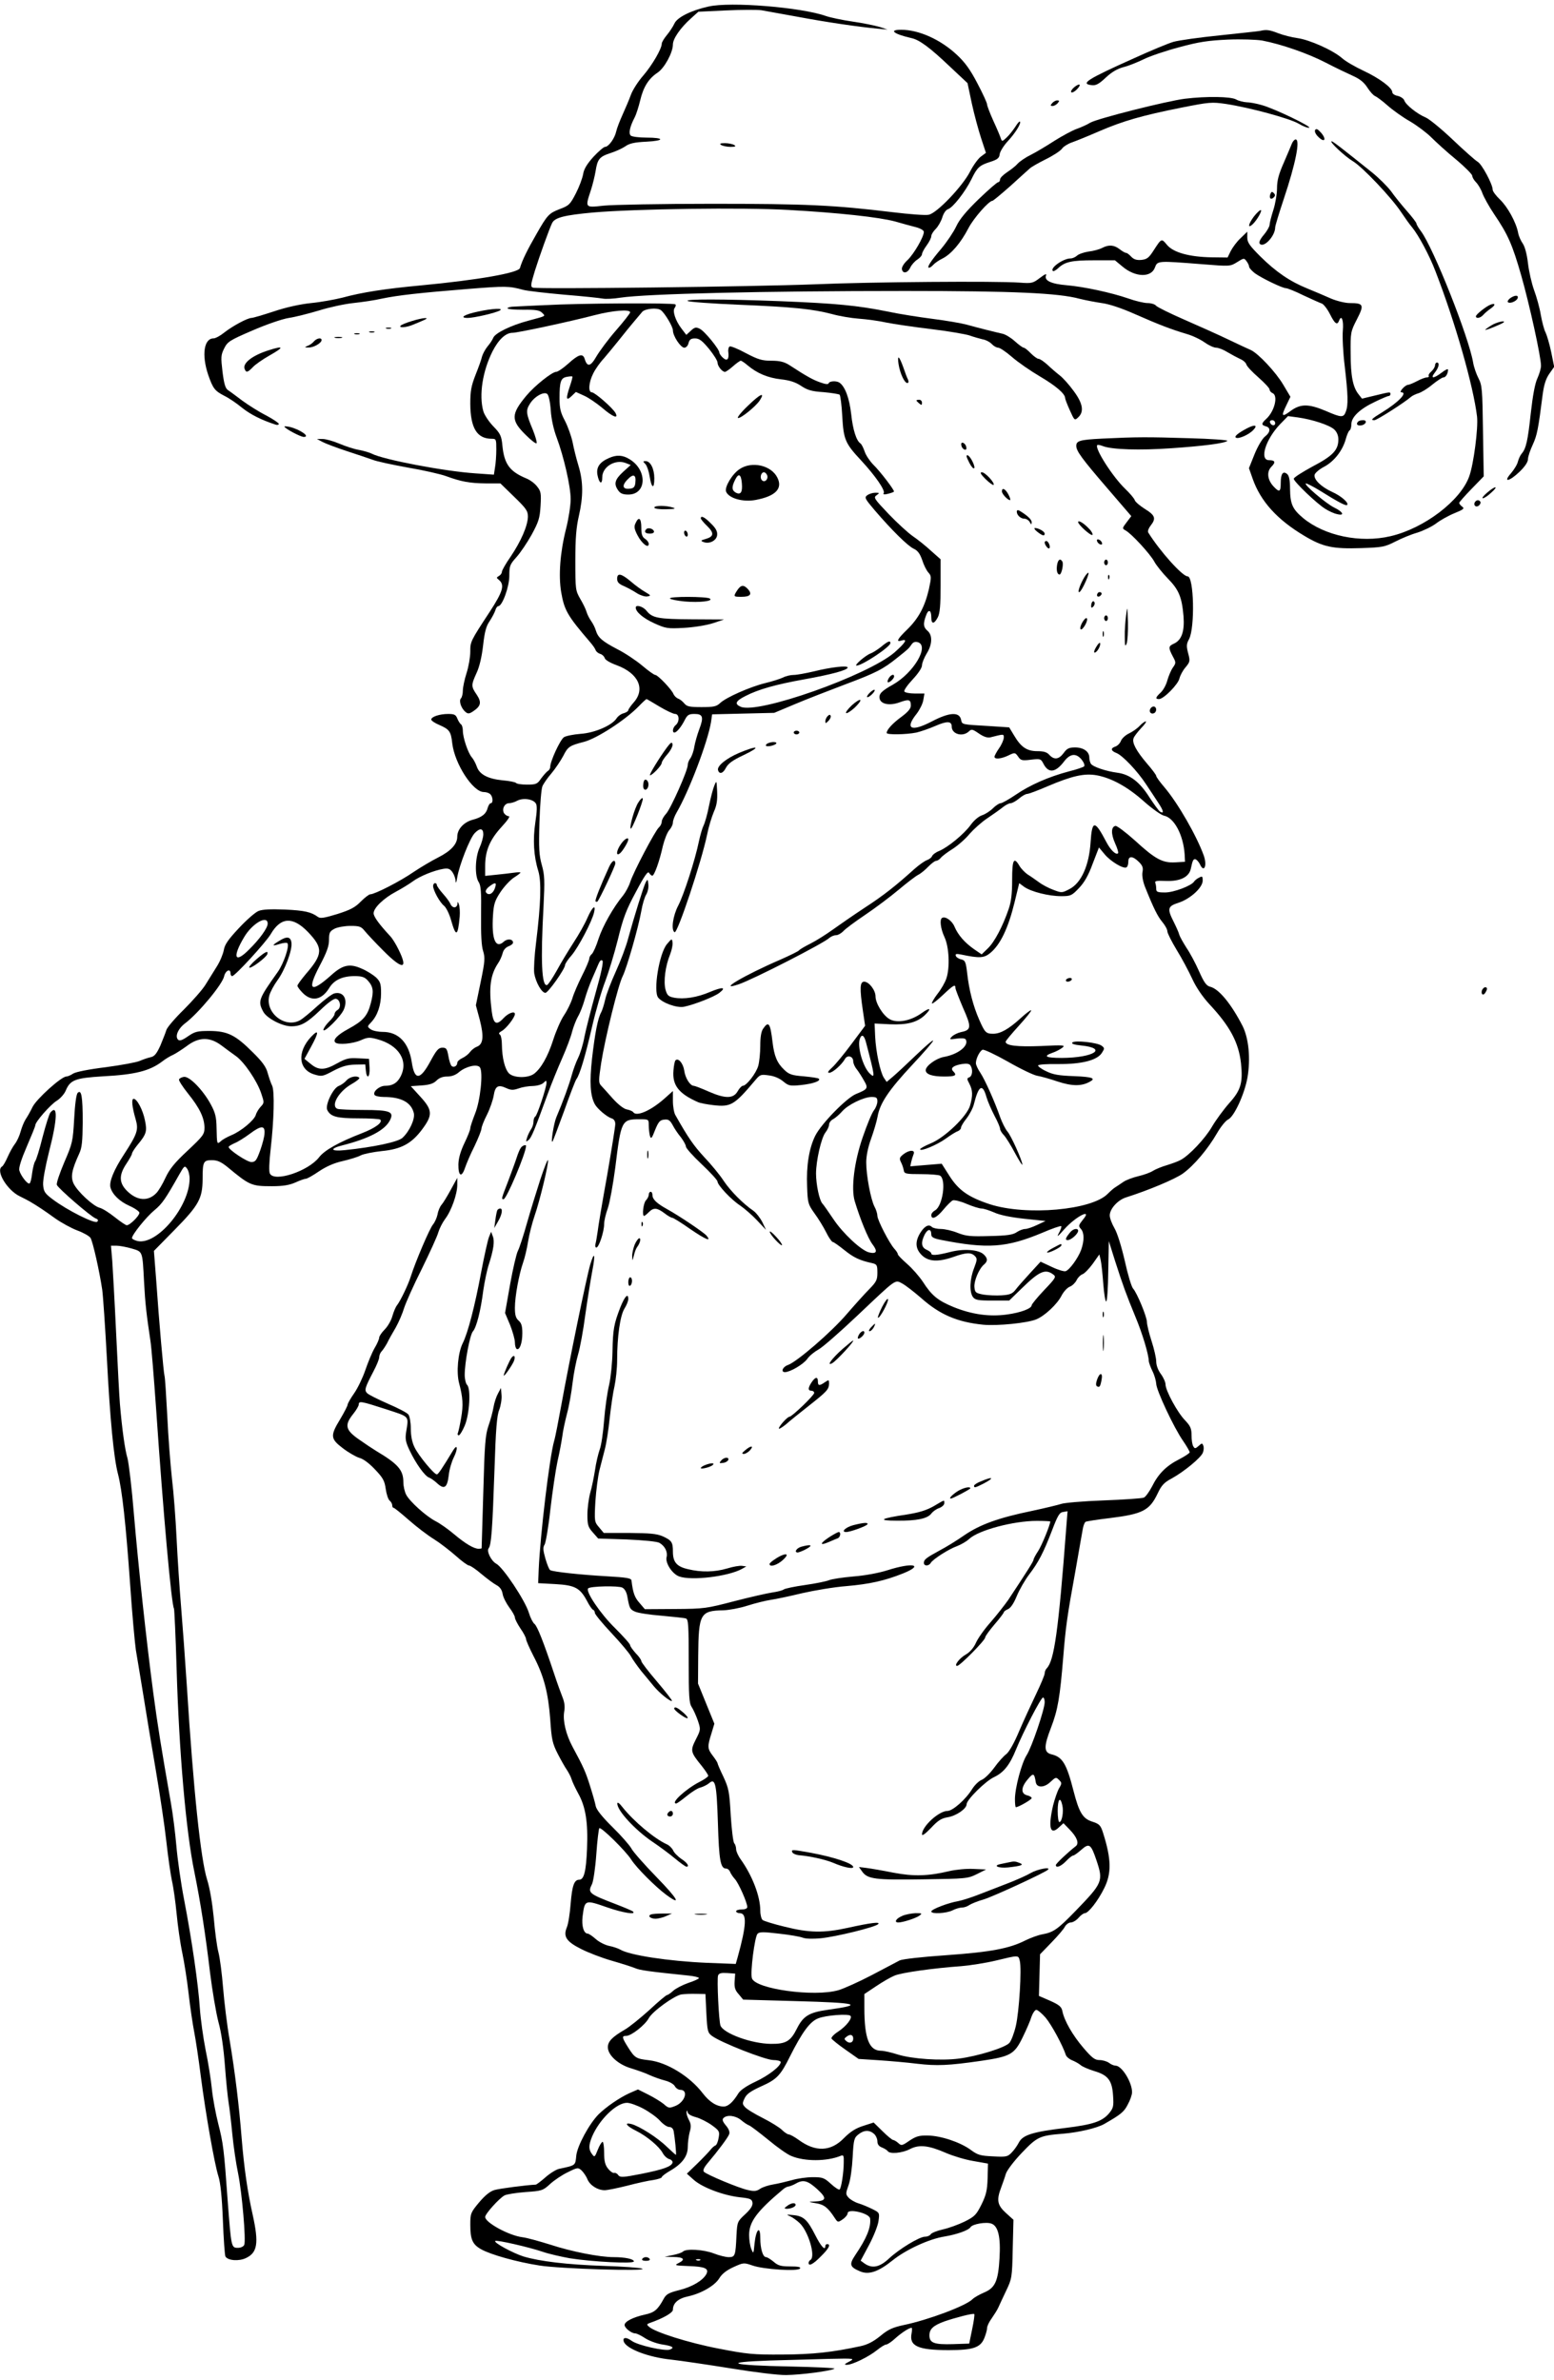  <svg version="1.0" xmlns="http://www.w3.org/2000/svg"
 width="836pt" height="1280pt" viewBox="0 0 836 1280"
 preserveAspectRatio="xMidYMid meet"><g transform="translate(0,1280) scale(0.1,-0.1)"
fill="#000000" stroke="none">
<path d="M3812 12765 c-95 -21 -170 -59 -184 -92 -7 -15 -25 -43 -40 -61 -15
-18 -28 -39 -28 -47 0 -27 -51 -115 -100 -172 -28 -32 -57 -78 -66 -103 -9
-25 -29 -72 -44 -105 -15 -33 -31 -74 -35 -92 -8 -37 -41 -83 -60 -83 -7 0
-35 -24 -63 -54 -35 -39 -51 -66 -55 -93 -4 -22 -21 -68 -39 -103 -31 -60 -37
-66 -88 -85 -56 -22 -65 -30 -123 -132 -49 -85 -77 -141 -90 -185 -9 -26 -226
-64 -532 -93 -193 -18 -317 -37 -423 -66 -40 -10 -116 -24 -168 -29 -59 -6
-136 -23 -201 -45 -58 -19 -112 -35 -120 -35 -21 0 -103 -44 -147 -79 -21 -17
-47 -31 -57 -31 -52 0 -65 -89 -29 -196 26 -74 35 -86 87 -113 23 -11 66 -40
95 -64 45 -36 104 -66 181 -91 9 -3 17 -1 17 4 0 5 -30 25 -67 45 -38 19 -95
55 -128 79 -33 25 -68 51 -79 58 -14 10 -21 35 -29 99 -9 77 -9 89 9 125 18
36 28 43 151 96 76 33 160 62 197 68 35 5 108 24 162 40 54 17 137 35 184 40
47 5 117 15 155 24 87 18 203 31 464 52 202 16 218 16 296 -5 22 -6 121 -17
220 -26 99 -8 193 -18 208 -21 15 -3 58 -1 95 5 142 21 763 36 1532 36 582 0
824 -11 938 -42 32 -8 85 -18 119 -23 39 -5 106 -27 180 -60 134 -59 193 -81
276 -106 32 -9 76 -30 98 -46 21 -15 49 -28 61 -28 13 0 41 -11 63 -25 22 -13
52 -29 67 -36 15 -6 30 -19 33 -29 3 -11 33 -42 65 -70 33 -29 60 -58 60 -65
0 -7 7 -15 15 -19 33 -12 12 -99 -34 -140 -26 -24 -26 -32 -1 -39 27 -7 25
-32 -5 -55 -14 -11 -39 -53 -56 -95 l-30 -75 20 -57 c43 -122 132 -220 278
-307 100 -60 153 -71 306 -66 113 4 126 6 183 35 33 17 86 39 118 48 32 10 78
32 101 49 23 18 68 43 100 56 49 20 55 25 41 35 -9 7 -16 16 -16 20 0 4 30 38
66 75 l66 68 -4 244 c-3 225 -5 246 -24 283 -12 23 -25 61 -29 85 -23 137
-214 618 -281 707 -13 17 -24 36 -24 41 0 5 -23 35 -52 68 -28 32 -67 80 -85
106 -19 25 -64 70 -101 100 -162 130 -211 168 -218 168 -16 0 72 -82 114 -107
51 -30 209 -197 259 -273 20 -30 47 -68 60 -83 35 -43 93 -151 125 -235 107
-276 204 -617 224 -782 7 -61 -18 -256 -42 -322 -46 -130 -242 -280 -424 -322
-162 -38 -354 2 -470 98 -57 48 -69 75 -70 157 0 46 -5 70 -15 79 -22 19 -35
3 -35 -46 0 -50 -7 -54 -38 -21 -34 36 -39 80 -12 107 24 24 20 35 -13 35 -53
0 -19 111 59 193 l43 44 53 -7 c78 -11 170 -41 196 -65 14 -13 22 -33 22 -53
0 -58 -30 -89 -139 -146 -55 -30 -101 -59 -101 -66 0 -15 125 -135 170 -162
19 -12 47 -25 63 -28 43 -11 33 12 -15 35 -44 21 -171 129 -152 130 5 0 37
-16 70 -36 107 -67 145 -86 151 -80 11 11 -32 49 -82 71 -58 27 -98 66 -93 91
2 10 25 30 52 44 54 29 99 87 116 149 6 22 15 43 20 46 6 3 10 19 10 34 0 38
46 82 127 120 35 17 68 31 73 31 6 0 10 5 10 10 0 13 0 13 -82 -7 l-71 -17
-18 23 c-31 38 -43 100 -43 221 -1 112 0 117 34 183 40 78 36 87 -39 87 -24 0
-69 11 -100 24 -31 14 -88 38 -127 54 -94 38 -169 89 -254 173 -57 57 -70 75
-70 101 l0 32 -36 -35 c-20 -18 -43 -50 -53 -69 l-17 -35 -85 1 c-121 2 -207
26 -241 67 -30 36 -29 36 -72 -30 -26 -41 -37 -48 -67 -51 -25 -2 -40 3 -54
18 -10 11 -22 20 -27 20 -6 0 -21 9 -35 20 -30 23 -58 25 -93 7 -15 -8 -47
-17 -74 -20 -26 -4 -54 -14 -62 -22 -9 -8 -24 -15 -35 -15 -39 0 -111 -51 -95
-67 3 -4 16 3 29 15 36 34 72 42 192 42 l113 0 41 -34 c69 -58 154 -60 174 -5
14 37 13 37 254 18 150 -12 151 -12 188 11 37 23 38 23 51 5 8 -10 14 -24 14
-30 0 -6 14 -21 30 -34 37 -27 149 -81 168 -81 8 0 51 -17 95 -39 45 -21 90
-41 99 -44 9 -4 29 -29 43 -57 26 -52 39 -61 49 -34 13 34 25 1 20 -54 -3 -31
1 -117 10 -190 18 -155 20 -211 6 -246 -12 -33 -23 -33 -108 4 -93 39 -136 39
-190 -1 -47 -35 -51 -28 -21 33 l21 44 -38 64 c-40 68 -133 167 -174 187 -14
6 -68 31 -120 56 -52 25 -159 73 -237 107 -78 34 -147 68 -154 76 -6 8 -27 14
-45 14 -19 0 -66 11 -105 25 -90 31 -237 63 -331 71 -83 7 -121 25 -111 52 5
12 -4 9 -33 -13 -37 -28 -43 -30 -109 -25 -127 9 -795 4 -1100 -9 -336 -13
-1494 -27 -1518 -18 -14 5 -12 16 10 89 25 80 78 227 93 258 14 30 67 43 219
57 229 20 807 28 1051 14 271 -15 489 -39 575 -62 38 -11 89 -25 113 -31 23
-6 42 -17 42 -25 0 -27 -53 -118 -87 -151 -20 -18 -33 -39 -31 -50 5 -26 31
-21 45 9 7 15 24 34 38 43 14 9 25 22 25 29 0 7 11 28 25 47 14 19 25 41 25
50 0 9 11 26 24 39 12 12 28 39 35 61 7 23 19 41 31 45 26 8 93 94 126 161 31
64 43 75 103 94 37 12 47 20 49 41 2 14 21 45 43 69 42 45 74 98 66 106 -3 3
-14 -10 -25 -28 -12 -18 -32 -44 -46 -57 -24 -23 -26 -23 -32 -5 -3 10 -21 53
-40 94 -19 42 -34 82 -34 89 0 8 -23 58 -52 113 -39 75 -67 113 -111 154 -88
82 -204 134 -299 134 -70 0 -40 -23 56 -45 42 -9 99 -51 206 -153 l95 -89 23
-109 c13 -60 36 -144 50 -187 l26 -79 -27 -20 c-15 -11 -41 -47 -58 -80 -40
-79 -179 -225 -223 -233 -17 -4 -105 3 -196 14 -314 38 -461 45 -970 45 -272
0 -534 -5 -582 -10 -102 -11 -101 -13 -69 84 10 31 21 77 25 101 10 64 20 78
78 97 29 9 66 26 82 37 22 16 50 22 113 25 100 5 100 22 -1 22 -39 0 -77 5
-83 11 -12 12 -5 47 21 97 9 17 22 59 30 92 17 72 45 117 93 149 37 24 83 108
83 152 0 31 41 90 97 140 l40 36 150 7 c83 4 168 4 189 1 22 -4 109 -20 194
-35 154 -29 325 -54 430 -64 l55 -5 -42 14 c-24 7 -89 21 -146 29 -56 8 -121
22 -144 30 -132 47 -515 78 -631 51z m3048 -2241 c0 -17 -22 -14 -28 4 -2 7 3
12 12 12 9 0 16 -7 16 -16z"/>
<path d="M6780 12634 c-8 -2 -105 -12 -216 -24 -110 -11 -223 -27 -251 -35
-28 -8 -124 -48 -214 -89 -252 -113 -289 -137 -226 -144 22 -3 39 6 75 40 33
31 63 48 96 57 26 6 75 26 108 42 34 17 120 46 192 65 106 29 156 36 261 41
73 3 154 0 185 -5 104 -20 245 -69 340 -118 52 -27 119 -59 148 -72 38 -17 60
-35 78 -63 14 -22 33 -43 42 -46 9 -4 39 -26 66 -50 27 -24 81 -63 120 -85 39
-23 91 -62 116 -87 25 -25 84 -79 133 -119 48 -40 87 -80 87 -87 0 -8 9 -24
21 -36 11 -11 27 -38 34 -59 8 -21 36 -72 63 -112 74 -109 98 -163 146 -331
44 -154 106 -436 106 -484 0 -15 -9 -45 -19 -67 -13 -27 -25 -91 -36 -189 -16
-148 -25 -189 -49 -217 -7 -8 -16 -27 -20 -42 -3 -15 -20 -43 -37 -63 -46 -52
-10 -46 46 8 29 28 45 52 45 68 0 13 12 48 26 78 23 51 29 80 53 269 7 52 17
85 36 112 l26 37 -16 79 c-9 43 -23 90 -30 105 -8 14 -19 57 -26 95 -6 38 -23
98 -36 133 -13 36 -28 101 -33 145 -6 51 -17 90 -28 106 -10 14 -22 40 -25 58
-11 57 -57 140 -98 179 -21 20 -39 44 -39 53 0 29 -59 139 -81 150 -12 7 -72
60 -133 118 -61 58 -127 112 -146 120 -46 19 -107 68 -115 91 -3 10 -19 21
-35 25 -17 3 -30 12 -30 20 0 24 -69 75 -154 115 -45 21 -97 51 -116 68 -49
43 -175 99 -240 108 -30 4 -77 16 -103 26 -46 18 -64 21 -97 13z"/>
<path d="M5779 12331 c-13 -11 -20 -23 -16 -27 4 -4 17 2 29 14 28 28 18 38
-13 13z"/>
<path d="M6375 12269 c-97 -12 -473 -107 -510 -129 -16 -10 -49 -25 -72 -33
-23 -8 -77 -37 -120 -64 -43 -28 -100 -62 -128 -76 -27 -13 -59 -35 -70 -47
-11 -13 -37 -33 -57 -46 -21 -14 -38 -31 -38 -39 0 -8 -5 -15 -10 -15 -6 0
-53 -41 -105 -91 -67 -65 -103 -108 -121 -147 -14 -30 -50 -83 -79 -118 -58
-68 -81 -104 -67 -104 5 0 15 7 23 16 7 8 29 24 50 34 47 24 98 84 139 163 28
54 110 147 129 147 4 0 47 36 97 80 49 45 96 87 104 94 8 8 47 30 87 50 39 19
78 45 86 56 7 11 31 26 53 34 21 7 87 34 147 60 130 56 232 85 442 127 152 30
163 31 240 20 130 -20 343 -78 391 -106 25 -15 50 -24 57 -22 16 5 -183 101
-252 121 -30 9 -68 16 -85 16 -17 1 -42 7 -56 15 -28 16 -160 18 -275 4z"/>
<path d="M5660 12245 c-10 -12 -10 -15 3 -15 8 0 20 7 27 15 10 12 10 15 -3
15 -8 0 -20 -7 -27 -15z"/>
<path d="M7075 12101 c-4 -8 2 -23 18 -38 33 -33 45 -13 14 23 -18 20 -26 24
-32 15z"/>
<path d="M6950 12028 c-5 -13 -25 -60 -44 -104 -27 -61 -36 -95 -36 -136 0
-31 -9 -84 -20 -118 -11 -34 -20 -70 -20 -79 0 -9 -14 -34 -31 -54 -22 -26
-28 -42 -21 -49 22 -22 82 43 82 89 0 8 21 77 46 152 64 191 90 321 64 321 -6
0 -15 -10 -20 -22z"/>
<path d="M3880 12020 c8 -5 31 -10 50 -10 26 0 31 3 20 10 -8 5 -31 10 -50 10
-26 0 -31 -3 -20 -10z"/>
<path d="M6834 11756 c-8 -22 3 -33 18 -18 9 9 9 15 0 24 -9 9 -13 7 -18 -6z"/>
<path d="M6746 11636 c-30 -40 -36 -68 -8 -43 24 22 55 77 44 77 -5 0 -21 -15
-36 -34z"/>
<path d="M8124 11196 c-10 -8 -16 -17 -12 -21 10 -10 45 4 52 20 7 19 -14 19
-40 1z"/>
<path d="M3700 11181 c8 -5 132 -14 275 -20 289 -12 397 -23 500 -50 39 -11
104 -22 145 -25 42 -3 109 -12 149 -21 40 -8 148 -24 240 -35 91 -11 184 -27
206 -34 22 -8 54 -17 71 -21 18 -3 40 -15 50 -26 9 -10 25 -19 34 -19 9 0 43
-23 74 -50 32 -28 100 -75 151 -105 85 -50 135 -93 135 -116 0 -5 11 -34 25
-65 25 -56 26 -57 45 -39 33 30 26 75 -24 142 -23 32 -57 70 -75 84 -17 13
-47 39 -66 57 -19 17 -40 32 -48 32 -7 0 -26 14 -42 30 -16 17 -33 30 -38 30
-5 0 -27 16 -48 35 -21 19 -51 37 -66 40 -40 9 -129 31 -193 49 -30 8 -112 22
-183 31 -70 9 -180 26 -245 40 -160 32 -274 43 -572 55 -313 12 -520 12 -500
1z"/>
<path d="M2935 11159 c-71 -3 -147 -7 -167 -8 -21 0 -38 -5 -38 -9 0 -5 38 -8
85 -8 67 1 88 -3 101 -16 20 -20 25 -16 -74 -43 -94 -25 -180 -67 -189 -93 -4
-10 -17 -30 -30 -45 -13 -16 -26 -41 -30 -55 -3 -15 -19 -59 -35 -99 -23 -59
-28 -86 -28 -155 1 -131 36 -188 116 -188 23 0 24 -3 24 -57 0 -32 -3 -76 -7
-97 l-6 -39 -99 7 c-167 11 -497 74 -558 106 -12 6 -42 15 -68 20 -26 4 -74
20 -107 34 -33 14 -73 25 -90 25 l-30 0 30 -16 c17 -9 75 -31 130 -49 55 -18
118 -39 140 -47 22 -9 108 -27 190 -42 83 -14 175 -35 205 -46 82 -30 127 -38
214 -39 l78 0 74 -72 c65 -63 74 -76 74 -107 -1 -49 -37 -132 -93 -215 -26
-37 -47 -74 -47 -82 0 -7 -7 -17 -16 -22 -14 -8 -14 -10 0 -21 32 -27 22 -62
-49 -171 -105 -160 -105 -161 -105 -215 0 -29 -9 -81 -20 -115 -11 -34 -20
-77 -20 -94 0 -18 -5 -37 -10 -42 -13 -13 1 -54 24 -73 13 -11 20 -11 41 3 42
28 47 48 20 89 -31 45 -31 52 -1 118 16 34 28 88 35 148 8 71 16 103 35 130
13 20 27 46 31 59 3 12 11 22 16 22 21 0 59 104 59 163 0 53 3 61 38 100 21
23 58 78 82 121 38 70 44 89 48 155 4 68 2 79 -19 105 -12 16 -38 35 -58 43
-89 37 -118 77 -128 174 -5 55 -11 67 -50 107 -24 25 -48 62 -53 81 -24 86 -4
215 50 322 33 64 71 99 107 99 28 0 304 59 442 95 97 25 191 33 191 15 0 -5
-34 -49 -76 -97 -42 -48 -89 -112 -106 -141 -31 -54 -49 -58 -63 -11 -10 30
-33 23 -87 -26 -28 -25 -57 -45 -66 -45 -22 0 -116 -75 -161 -129 -82 -99 -83
-131 -4 -209 31 -31 58 -52 60 -45 2 6 -7 37 -20 70 -37 88 -39 105 -17 140
24 40 76 69 94 54 8 -7 16 -44 19 -89 3 -47 16 -104 32 -146 38 -102 75 -262
75 -331 0 -33 -11 -105 -25 -160 -32 -127 -41 -251 -26 -340 17 -98 34 -127
155 -268 13 -15 27 -34 30 -43 3 -9 15 -18 25 -21 11 -3 21 -13 24 -22 2 -10
29 -26 65 -39 116 -43 155 -127 92 -199 -16 -18 -30 -38 -30 -43 0 -5 -11 -12
-24 -16 -14 -3 -32 -16 -40 -29 -25 -37 -117 -77 -193 -82 -38 -3 -78 -11 -89
-18 -20 -13 -74 -129 -74 -160 0 -8 -6 -18 -13 -22 -7 -4 -23 -23 -36 -40 -20
-30 -27 -33 -76 -33 -30 0 -56 4 -59 9 -3 4 -35 11 -72 14 -80 8 -125 32 -139
74 -6 17 -18 40 -27 50 -20 23 -48 105 -48 143 0 16 -5 32 -11 35 -5 4 -14 18
-19 31 -8 20 -16 24 -49 24 -46 0 -91 -15 -91 -30 0 -6 19 -19 43 -29 55 -24
63 -35 70 -99 13 -110 111 -262 170 -262 13 0 28 -5 35 -12 14 -14 16 -48 2
-48 -5 0 -12 -11 -16 -24 -8 -33 -31 -52 -81 -65 -48 -13 -83 -51 -83 -91 0
-40 -34 -77 -103 -112 -34 -17 -93 -52 -132 -78 -72 -50 -209 -120 -233 -120
-7 0 -30 -18 -51 -39 -31 -32 -57 -45 -126 -67 -69 -21 -91 -25 -104 -16 -37
27 -72 35 -178 40 -78 3 -122 1 -143 -8 -17 -7 -64 -48 -105 -92 -58 -62 -76
-88 -81 -118 -4 -21 -20 -61 -38 -89 -17 -27 -44 -71 -61 -98 -16 -26 -69 -86
-116 -133 -48 -47 -90 -96 -94 -110 -4 -14 -19 -51 -32 -83 -20 -44 -32 -59
-52 -63 -14 -3 -41 -12 -59 -20 -18 -8 -101 -23 -183 -34 -90 -11 -160 -25
-175 -34 -13 -9 -30 -16 -37 -16 -27 0 -161 -121 -182 -164 -11 -23 -28 -53
-37 -66 -9 -14 -21 -44 -27 -66 -6 -23 -20 -53 -31 -67 -11 -14 -28 -45 -39
-70 -11 -25 -24 -48 -30 -51 -36 -22 27 -127 95 -160 22 -11 46 -23 54 -28 46
-27 77 -48 134 -89 35 -25 90 -55 122 -67 33 -12 64 -30 71 -40 13 -22 48
-179 63 -279 5 -38 16 -203 25 -368 17 -330 37 -537 60 -624 22 -85 42 -265
65 -591 11 -162 26 -322 31 -355 6 -33 23 -139 39 -235 15 -96 46 -281 68
-410 22 -129 48 -302 57 -385 9 -82 23 -178 30 -211 8 -34 19 -113 25 -175 6
-63 19 -157 30 -209 11 -52 27 -153 35 -225 8 -71 22 -164 30 -205 8 -41 24
-147 35 -235 26 -202 74 -475 95 -540 11 -34 19 -110 24 -235 4 -102 10 -191
14 -197 14 -22 73 -26 110 -8 62 29 70 80 37 230 -28 124 -47 255 -60 415 -14
175 -35 350 -65 530 -14 80 -29 206 -35 280 -6 74 -17 160 -25 190 -8 30 -19
114 -25 185 -8 80 -21 159 -36 206 -34 109 -73 474 -109 1044 -9 138 -23 329
-31 425 -8 96 -19 261 -24 365 -5 105 -16 250 -25 323 -8 73 -20 224 -25 335
-6 111 -12 209 -15 217 -5 17 -29 287 -45 518 l-12 154 111 113 c131 133 150
169 151 272 0 95 4 103 50 103 30 0 49 -9 84 -37 119 -99 129 -103 239 -103
60 0 94 6 126 20 24 11 49 20 56 20 7 0 39 18 71 40 39 26 81 45 127 55 38 9
82 22 98 31 16 8 67 18 113 23 104 10 159 40 215 114 60 80 59 106 -9 180
l-50 55 58 4 c43 3 64 10 80 26 15 15 34 22 58 22 24 0 46 8 65 25 37 30 97
44 111 24 18 -27 2 -179 -26 -248 -14 -36 -26 -71 -26 -79 0 -9 -14 -44 -31
-79 -21 -44 -32 -81 -33 -115 -1 -63 17 -74 35 -21 7 21 29 74 51 117 21 44
38 87 38 95 0 9 13 43 30 76 16 32 32 79 36 103 8 51 24 60 67 40 26 -12 38
-12 67 -2 19 7 54 13 77 13 24 1 48 8 57 17 14 14 16 14 16 0 0 -25 -50 -175
-60 -181 -6 -3 -10 -16 -10 -28 0 -13 -6 -31 -14 -42 -7 -11 -17 -31 -21 -45
-7 -22 -6 -23 8 -12 16 13 32 52 103 247 20 55 56 143 79 195 23 52 47 116 53
142 7 26 21 62 31 80 11 18 27 59 36 91 9 33 27 82 39 110 13 29 28 65 35 81
8 19 15 26 22 19 6 -6 -6 -65 -37 -174 -25 -90 -52 -196 -60 -236 -7 -40 -23
-91 -34 -113 -11 -22 -26 -63 -34 -92 -13 -49 -48 -145 -83 -227 -14 -33 -31
-142 -21 -131 3 3 31 77 63 165 31 88 61 165 66 171 17 21 48 124 84 281 20
87 52 197 71 245 18 48 49 149 68 225 28 115 44 158 97 256 47 89 65 114 71
102 5 -8 13 -15 17 -15 11 0 39 78 57 160 9 36 24 74 35 86 10 11 19 29 19 40
0 11 9 35 20 54 67 115 167 378 185 486 l6 42 167 4 167 4 112 47 c61 26 183
73 270 106 165 62 203 81 281 144 59 47 60 48 76 71 9 13 19 16 34 12 63 -20
-22 -164 -134 -228 -61 -34 -77 -50 -72 -75 6 -30 53 -40 106 -21 52 19 62 16
62 -17 0 -16 -15 -34 -50 -60 -48 -35 -80 -70 -80 -87 0 -11 106 -9 160 2 25
6 71 22 103 36 62 27 87 26 87 -4 0 -40 57 -57 91 -27 15 15 20 14 55 -10 26
-18 46 -24 61 -21 75 19 73 19 73 -1 0 -11 -11 -37 -25 -57 -14 -20 -25 -41
-25 -46 0 -15 36 -12 75 7 35 17 36 16 52 -6 14 -21 21 -23 69 -17 51 6 54 5
68 -23 27 -51 64 -47 110 13 33 44 66 47 96 9 11 -14 17 -30 12 -35 -4 -4 -41
-17 -82 -27 -109 -29 -209 -73 -285 -125 -37 -25 -74 -46 -82 -46 -7 0 -26
-12 -41 -27 -15 -15 -41 -32 -59 -38 -19 -6 -45 -29 -62 -53 -35 -48 -121
-119 -169 -139 -18 -7 -35 -20 -38 -28 -3 -8 -16 -17 -27 -21 -12 -4 -42 -25
-68 -48 -100 -90 -164 -141 -267 -208 -59 -39 -136 -92 -172 -118 -36 -26 -90
-60 -120 -75 -30 -15 -57 -31 -61 -36 -3 -5 -48 -27 -100 -50 -195 -84 -347
-174 -225 -133 77 26 458 221 487 249 9 8 25 15 36 15 11 0 28 10 39 21 10 12
64 52 119 89 55 37 136 98 180 135 44 37 91 73 105 80 14 7 38 27 54 44 17 17
35 31 42 31 6 0 18 7 25 16 7 9 36 31 65 49 28 18 69 54 90 80 22 25 64 63 94
83 30 20 68 47 83 59 16 13 35 23 44 23 8 0 28 11 45 25 16 14 36 25 44 25 8
0 56 18 107 40 136 58 201 72 268 60 80 -15 167 -63 255 -142 43 -38 91 -72
106 -75 55 -11 104 -104 111 -208 l2 -40 -52 -3 c-69 -4 -108 17 -218 118 -49
44 -96 79 -104 78 -24 -5 -25 -42 -2 -94 12 -26 19 -50 16 -53 -11 -11 -40 16
-63 60 -63 120 -77 120 -85 -1 -8 -125 -50 -218 -112 -251 -42 -22 -43 -22
-88 -5 -25 9 -61 28 -79 42 -18 13 -45 32 -60 41 -14 10 -34 30 -43 45 -31 53
-40 35 -40 -74 0 -75 -5 -118 -19 -158 -31 -91 -76 -177 -112 -211 l-33 -32
-41 28 c-50 35 -86 76 -105 121 -13 32 -50 58 -67 47 -14 -8 -8 -58 13 -103
25 -53 30 -164 10 -223 -7 -21 -28 -58 -48 -83 -19 -25 -32 -48 -29 -51 3 -3
29 18 59 46 57 54 67 59 67 37 0 -7 19 -55 41 -107 46 -103 45 -119 -11 -130
-18 -4 -40 -15 -49 -24 -15 -16 -14 -17 26 -11 24 3 44 2 48 -4 20 -33 -39
-81 -119 -95 -41 -8 -96 -48 -96 -71 0 -22 35 -34 99 -34 61 0 71 6 49 28 -17
17 0 31 46 39 27 4 41 2 47 -8 14 -22 10 -56 -6 -63 -14 -5 -14 -9 0 -35 18
-35 19 -62 4 -116 -15 -57 -136 -174 -213 -205 -31 -13 -56 -27 -56 -31 0 -15
91 23 138 57 26 19 55 37 65 40 9 4 17 12 17 19 0 7 13 29 30 50 16 21 35 56
40 79 25 99 46 110 67 35 7 -24 27 -69 43 -100 17 -31 30 -63 30 -70 0 -7 9
-23 21 -35 11 -12 38 -55 59 -95 22 -41 40 -69 40 -63 0 21 -62 159 -81 179
-10 12 -27 45 -38 75 -30 86 -82 202 -107 240 -13 19 -24 42 -24 52 0 25 21
66 36 72 7 3 69 -26 136 -64 68 -39 139 -73 158 -76 19 -3 69 -17 110 -31 76
-25 127 -26 171 -2 37 19 17 27 -83 31 -82 3 -113 8 -151 27 -26 12 -45 27
-42 31 3 5 51 8 108 7 125 -1 208 20 234 59 16 25 16 27 -1 40 -23 17 -144 30
-157 17 -7 -7 10 -12 47 -16 147 -15 68 -66 -103 -67 -88 0 -104 9 -50 28 18
6 42 19 52 27 18 14 8 15 -115 9 -128 -5 -190 2 -190 23 0 5 32 43 71 86 39
43 69 80 66 83 -2 3 -29 -17 -58 -44 -63 -57 -107 -82 -146 -82 -39 0 -45 7
-75 75 -33 75 -55 161 -65 251 -7 61 -11 69 -32 74 -14 3 -27 12 -29 19 -4 11
3 12 29 7 100 -21 123 -19 157 9 54 45 96 133 130 272 l25 103 27 -20 c37 -26
131 -50 199 -50 51 0 57 3 95 43 29 30 51 68 74 131 l34 88 30 -36 c32 -39
102 -81 118 -71 6 3 10 17 10 31 0 32 24 31 57 -2 20 -20 24 -32 19 -55 -3
-18 2 -48 13 -77 48 -120 69 -161 94 -191 15 -18 27 -40 27 -50 0 -10 23 -55
50 -100 28 -45 65 -115 84 -156 21 -46 56 -97 93 -137 110 -118 156 -204 169
-316 11 -105 0 -145 -63 -215 -30 -34 -72 -91 -93 -127 -37 -64 -123 -155
-169 -179 -12 -7 -45 -19 -74 -28 -28 -8 -61 -22 -74 -30 -13 -9 -49 -22 -79
-29 -30 -7 -67 -21 -81 -31 -14 -10 -33 -22 -42 -28 -9 -5 -28 -22 -42 -36
-86 -88 -438 -119 -634 -56 -115 38 -168 75 -217 152 l-42 66 -85 -7 -84 -7 5
24 c3 13 9 32 13 42 10 24 -25 23 -56 -2 -20 -16 -22 -22 -12 -42 7 -13 13
-33 15 -44 3 -18 11 -20 93 -20 50 0 95 -4 102 -8 35 -22 14 -165 -27 -187
-11 -6 -20 -17 -20 -25 0 -28 29 -15 65 29 20 24 43 47 51 50 8 3 42 -5 74
-19 33 -14 69 -25 80 -25 12 0 42 -10 68 -21 30 -14 88 -26 162 -34 l115 -12
-45 -21 c-25 -12 -54 -22 -65 -22 -11 0 -32 -8 -45 -17 -20 -14 -51 -19 -145
-21 -103 -3 -127 -1 -173 17 -29 12 -70 21 -90 21 -21 0 -43 5 -49 11 -17 17
-40 4 -63 -33 -28 -47 -26 -84 9 -119 36 -35 88 -38 171 -9 67 24 94 25 114 5
14 -14 13 -21 -4 -66 -23 -58 -26 -127 -6 -155 12 -16 27 -19 105 -19 l90 0
68 66 c93 91 126 106 168 75 18 -13 16 -18 -48 -85 -37 -39 -67 -76 -67 -81 0
-18 -59 -40 -133 -50 -94 -13 -188 0 -287 40 -85 35 -118 62 -166 137 -19 28
-56 71 -84 95 -27 24 -50 47 -50 52 0 6 -9 19 -19 30 -27 30 -91 154 -91 177
0 11 -7 34 -16 50 -20 40 -44 167 -44 237 0 36 10 83 26 127 14 39 30 92 35
119 12 72 61 144 186 278 62 66 113 125 113 131 0 6 -42 -30 -93 -79 -51 -49
-107 -101 -125 -116 l-32 -27 -15 22 c-20 31 -43 140 -47 222 l-3 70 82 -4
c93 -4 145 10 186 47 41 39 32 47 -15 13 -58 -42 -133 -56 -173 -32 -35 20
-75 85 -75 122 0 33 -35 79 -61 79 -23 0 -25 -34 -7 -156 l12 -81 -74 -99
c-40 -54 -87 -111 -104 -126 -22 -20 -26 -28 -15 -28 18 0 67 43 85 75 13 23
44 14 44 -13 0 -11 8 -30 19 -43 10 -13 28 -41 39 -61 24 -41 21 -46 -43 -72
-51 -21 -186 -159 -219 -224 -33 -66 -49 -161 -44 -274 3 -88 5 -95 39 -143
20 -27 49 -74 63 -102 14 -29 31 -53 36 -53 5 0 33 -20 63 -44 50 -40 81 -55
150 -70 24 -6 27 -10 27 -51 0 -38 -5 -49 -42 -87 -24 -24 -79 -85 -123 -136
-82 -96 -268 -257 -317 -274 -28 -10 -39 -38 -15 -38 29 1 97 41 119 70 12 18
40 40 60 51 20 10 114 92 208 181 218 206 203 196 245 174 18 -10 63 -45 100
-77 101 -90 195 -130 335 -144 76 -7 237 9 285 29 46 19 113 82 136 128 11 21
31 43 45 48 13 5 29 21 36 35 6 13 20 27 30 31 11 3 36 29 56 56 l36 51 7 -29
c4 -16 10 -73 14 -126 4 -54 11 -98 16 -98 5 0 10 73 11 163 l3 162 33 -105
c43 -134 61 -183 110 -302 37 -88 72 -204 72 -239 1 -8 9 -32 20 -54 11 -22
19 -52 20 -67 0 -34 95 -237 144 -307 20 -29 36 -57 36 -62 0 -5 -26 -22 -57
-38 -69 -35 -112 -78 -146 -147 -15 -28 -34 -55 -44 -59 -10 -4 -108 -11 -218
-15 -110 -4 -212 -13 -227 -19 -15 -5 -85 -22 -155 -37 -180 -37 -280 -73
-365 -131 -40 -28 -100 -65 -133 -82 -73 -40 -85 -49 -85 -67 0 -18 27 -18 37
0 12 20 96 74 141 90 21 8 51 25 66 39 50 47 238 97 364 97 39 0 72 -2 72 -3
0 -18 -46 -130 -65 -159 -14 -21 -25 -42 -25 -47 0 -8 -34 -62 -136 -216 -19
-27 -61 -81 -95 -120 -34 -38 -69 -88 -79 -111 -11 -25 -31 -49 -53 -62 -36
-20 -67 -62 -48 -62 15 0 151 138 151 153 0 7 23 38 50 70 28 32 50 62 50 65
0 4 10 12 22 17 15 6 32 32 48 71 14 34 44 86 66 115 51 67 77 117 124 239 30
79 40 96 60 98 l23 4 -7 -89 c-42 -555 -65 -716 -105 -756 -6 -6 -11 -18 -11
-27 0 -9 -21 -59 -46 -111 -25 -52 -66 -141 -91 -199 -27 -65 -54 -112 -69
-124 -14 -10 -44 -43 -66 -74 -22 -30 -52 -59 -67 -65 -14 -5 -37 -27 -51 -49
-35 -57 -105 -118 -133 -118 -46 0 -137 -83 -137 -126 0 -10 17 2 48 34 38 41
56 52 90 58 46 7 102 46 102 70 0 24 102 125 148 146 52 25 84 65 118 149 38
93 134 279 145 279 5 0 9 -11 9 -25 0 -38 -70 -244 -97 -285 -27 -42 -63 -176
-63 -237 0 -23 2 -43 5 -43 14 0 85 41 85 49 0 5 -11 12 -25 15 -34 9 -33 43
4 86 30 36 35 34 43 -15 5 -32 46 -31 79 1 28 26 30 27 46 11 16 -16 16 -19 0
-46 -9 -16 -23 -57 -32 -92 -27 -118 -16 -162 31 -118 l25 23 33 -34 c40 -41
52 -74 34 -89 -45 -35 -108 -95 -108 -102 0 -18 27 -8 55 21 16 17 33 30 38
30 5 0 25 14 44 31 43 38 52 31 82 -58 37 -111 33 -120 -113 -271 -97 -100
-119 -115 -180 -126 -22 -4 -62 -19 -89 -32 -86 -44 -187 -63 -426 -80 -132
-9 -236 -21 -251 -28 -14 -7 -81 -43 -150 -79 -69 -36 -149 -72 -179 -81 -130
-38 -448 6 -466 64 -10 30 15 223 30 239 11 11 30 11 115 1 56 -6 114 -16 129
-22 15 -6 55 -7 96 -3 82 8 294 60 309 76 14 14 -37 8 -164 -20 -128 -28 -207
-27 -338 6 -59 14 -113 31 -119 36 -7 5 -13 28 -13 51 0 77 -43 188 -105 275
-14 19 -25 44 -25 55 0 12 -5 27 -10 32 -6 6 -14 74 -19 151 -7 127 -11 145
-39 206 -18 37 -32 70 -32 74 0 3 -11 21 -25 39 -30 39 -30 50 -8 120 l16 53
-44 108 -44 108 1 150 c2 225 11 242 135 244 31 1 90 12 130 25 41 13 97 27
124 31 28 4 104 20 170 36 66 15 172 33 237 38 127 11 207 29 305 68 117 47
54 61 -81 18 -47 -15 -121 -29 -185 -34 -58 -5 -117 -14 -131 -20 -14 -6 -72
-18 -129 -26 -57 -8 -109 -19 -115 -24 -6 -5 -33 -12 -61 -16 -27 -4 -120 -25
-205 -47 -149 -39 -161 -41 -318 -42 l-163 -1 -29 34 c-26 29 -35 54 -43 121
-2 12 -28 16 -132 22 -142 8 -290 24 -305 33 -6 3 -17 31 -26 62 -13 46 -14
61 -4 76 6 11 21 97 31 191 11 94 28 209 38 256 11 47 22 108 26 135 3 28 15
82 25 121 11 40 24 114 30 165 6 52 20 121 30 155 10 33 28 130 39 215 12 85
29 189 37 232 18 92 12 112 -11 35 -19 -63 -114 -526 -155 -753 -16 -88 -33
-176 -39 -195 -25 -87 -75 -507 -83 -690 l-3 -75 92 -5 c106 -6 133 -20 171
-91 12 -24 27 -45 32 -47 6 -2 10 -10 10 -17 0 -7 40 -56 89 -108 49 -52 96
-108 105 -125 9 -17 34 -52 55 -79 22 -26 52 -63 67 -81 30 -37 92 -87 99 -80
2 2 -34 49 -80 103 -47 55 -85 104 -85 111 0 6 -13 25 -30 42 -16 18 -30 37
-30 43 0 7 -37 48 -82 93 -78 76 -160 198 -144 213 12 12 163 15 184 4 13 -7
23 -25 27 -49 11 -62 14 -68 41 -80 14 -7 78 -17 142 -22 64 -6 124 -12 132
-15 13 -4 15 -38 15 -228 0 -190 2 -227 16 -248 9 -14 24 -47 33 -73 16 -48
16 -49 -11 -102 -30 -60 -29 -67 32 -142 19 -24 35 -48 35 -53 0 -5 -21 -20
-47 -33 -74 -38 -159 -116 -125 -116 4 0 29 18 56 40 27 22 60 43 75 46 14 4
34 14 44 22 35 31 42 3 49 -213 6 -202 14 -245 44 -245 8 0 18 -8 21 -17 4
-10 15 -27 26 -39 20 -21 67 -127 67 -151 0 -8 -12 -13 -30 -13 -16 0 -30 -4
-30 -10 0 -5 9 -10 20 -10 39 0 36 -65 -12 -238 l-10 -35 -156 6 c-206 9 -417
41 -467 72 -11 6 -37 15 -58 19 -20 4 -53 20 -71 36 -19 17 -39 30 -44 30 -22
0 -34 42 -28 92 12 92 12 91 136 48 81 -28 155 -40 135 -21 -6 5 -47 22 -91
39 -148 57 -153 61 -129 109 7 15 18 88 23 161 5 73 13 136 16 139 9 9 142
-122 172 -169 27 -43 131 -147 188 -189 85 -63 63 -23 -52 95 -66 68 -128 138
-136 155 -9 16 -54 68 -100 113 -55 54 -87 94 -91 113 -3 17 -17 66 -31 110
-24 76 -34 99 -95 212 -34 64 -52 137 -44 186 5 26 2 51 -8 76 -8 20 -29 77
-45 126 -58 174 -92 260 -107 271 -8 6 -22 33 -30 60 -20 66 -139 245 -176
264 -27 15 -53 68 -40 83 14 18 20 100 31 419 7 221 13 296 26 326 8 22 14 57
12 78 l-3 39 -16 -30 c-9 -16 -20 -49 -24 -73 -4 -24 -16 -69 -27 -100 -17
-50 -21 -96 -28 -357 -5 -165 -9 -301 -9 -302 -1 -2 -8 -3 -16 -3 -25 0 -70
26 -133 79 -32 27 -76 58 -98 69 -51 26 -140 106 -159 143 -8 15 -15 45 -15
66 0 66 -27 98 -146 169 -18 11 -59 38 -93 62 -73 51 -79 77 -31 137 17 21 30
44 30 51 0 20 12 18 145 -25 131 -43 124 -34 110 -122 -6 -38 -3 -55 19 -101
33 -69 81 -137 104 -145 9 -3 29 -17 44 -31 38 -35 54 -24 62 43 3 31 16 74
27 96 23 46 21 77 -3 39 -61 -101 -81 -130 -88 -130 -15 0 -100 103 -120 146
-13 26 -20 61 -20 100 0 33 -6 67 -13 76 -6 9 -56 35 -110 58 -54 24 -105 49
-112 57 -16 16 -12 29 34 117 17 32 31 66 31 76 0 10 6 25 13 32 7 7 20 27 29
43 8 17 29 55 47 85 17 30 37 78 45 105 9 28 51 123 95 210 43 88 84 177 89
197 6 20 22 52 36 71 34 44 66 135 66 184 l0 38 -35 -64 c-19 -35 -41 -71 -49
-80 -9 -10 -19 -33 -22 -52 -4 -19 -15 -43 -24 -54 -18 -20 -95 -201 -120
-280 -14 -45 -56 -132 -74 -155 -7 -8 -18 -34 -25 -58 -6 -23 -25 -56 -41 -72
-17 -17 -30 -37 -30 -44 0 -8 -11 -34 -25 -57 -14 -24 -36 -78 -50 -119 -14
-41 -41 -97 -60 -124 -19 -27 -35 -55 -35 -61 0 -6 -18 -41 -40 -78 -54 -89
-53 -105 14 -156 30 -23 70 -46 89 -52 21 -5 54 -30 84 -62 43 -45 52 -61 58
-105 4 -28 13 -56 21 -63 8 -6 14 -18 14 -25 0 -8 3 -14 8 -14 4 0 41 -30 82
-66 41 -36 101 -82 134 -102 32 -20 85 -61 117 -89 32 -29 65 -53 72 -53 7 0
37 -20 66 -45 30 -25 66 -52 81 -60 19 -10 30 -25 34 -48 3 -19 20 -51 36 -73
16 -21 30 -46 30 -54 0 -8 14 -35 30 -59 17 -24 30 -50 30 -57 0 -7 18 -48 40
-91 56 -107 79 -196 90 -340 7 -108 12 -130 40 -185 18 -35 40 -74 50 -88 9
-14 21 -36 25 -50 4 -14 20 -47 35 -75 40 -71 54 -154 48 -298 -5 -121 -16
-167 -42 -167 -27 0 -38 -31 -46 -127 -4 -54 -13 -112 -21 -130 -20 -49 -2
-76 78 -116 37 -19 110 -47 162 -62 52 -15 109 -33 126 -40 27 -12 71 -18 293
-41 28 -3 52 -9 52 -13 0 -4 -26 -16 -57 -26 -31 -11 -68 -30 -81 -42 -14 -13
-29 -23 -33 -23 -5 0 -48 -36 -96 -81 -49 -44 -108 -92 -133 -106 -67 -39 -90
-63 -90 -94 0 -43 57 -94 127 -114 32 -10 76 -25 98 -36 22 -10 59 -23 82 -29
24 -6 47 -19 53 -30 6 -11 19 -20 29 -20 46 0 27 -64 -24 -86 -35 -14 -38 -14
-65 10 -16 13 -54 36 -84 51 l-54 27 -48 -21 c-52 -24 -122 -72 -163 -112 -51
-51 -116 -171 -121 -224 -5 -53 -3 -51 -92 -70 -15 -3 -48 -23 -73 -45 -25
-22 -49 -40 -53 -40 -48 -2 -195 -21 -222 -29 -24 -7 -51 -29 -83 -67 -45 -54
-47 -59 -47 -120 0 -79 12 -106 59 -132 52 -29 191 -68 313 -87 112 -18 588
-32 553 -17 -11 5 -105 12 -210 15 -194 7 -341 24 -430 51 -56 18 -160 74
-151 83 7 7 181 -33 255 -58 31 -11 97 -26 146 -35 119 -19 345 -31 345 -17 0
13 -48 23 -109 23 -76 0 -227 30 -340 67 -58 18 -125 37 -150 40 -73 9 -201
79 -201 109 0 17 75 100 104 116 11 6 61 14 112 18 89 6 95 8 134 44 22 20 65
49 95 63 52 26 55 26 74 9 10 -10 25 -31 31 -47 14 -33 55 -59 93 -59 14 0 68
11 120 24 53 14 117 28 142 31 25 4 45 11 45 15 0 5 20 20 44 34 66 38 96 79
96 129 0 23 5 59 10 79 9 30 8 44 -5 68 -9 17 -14 37 -11 43 2 7 5 6 5 -3 1
-10 18 -20 44 -27 23 -6 62 -26 86 -43 41 -30 43 -34 37 -68 -3 -20 -11 -39
-17 -41 -6 -2 -19 -13 -28 -25 -9 -11 -41 -45 -71 -74 l-55 -53 38 -34 c47
-41 159 -83 247 -93 57 -6 65 -10 68 -29 2 -16 -9 -34 -39 -62 -42 -39 -43
-41 -47 -113 -5 -110 -7 -118 -42 -118 -16 0 -52 9 -80 20 -54 21 -149 27
-166 10 -6 -6 -30 -14 -55 -19 l-44 -9 47 -1 c56 -1 67 -13 30 -32 -26 -13
-23 -14 53 -17 88 -3 110 -13 95 -43 -19 -35 -77 -69 -145 -86 -56 -14 -71
-22 -84 -46 -33 -61 -51 -75 -102 -86 -63 -14 -109 -37 -109 -56 0 -16 37 -45
57 -45 8 0 31 -11 52 -25 21 -14 61 -29 90 -34 59 -9 72 -17 45 -28 -27 -10
-174 23 -206 47 -30 22 -51 19 -42 -5 15 -39 135 -84 254 -96 52 -6 196 -27
320 -47 129 -21 257 -37 300 -36 78 1 235 21 259 34 7 4 -101 9 -241 12 -317
6 -373 23 -107 32 101 3 246 7 322 9 135 3 137 2 105 -15 -26 -13 -28 -17 -13
-17 29 -1 120 44 163 79 20 16 42 30 49 30 7 0 30 15 50 34 35 31 74 56 87 56
3 0 3 -13 0 -29 -14 -69 33 -91 199 -91 131 0 171 13 192 64 8 20 15 44 15 54
0 11 11 34 25 53 13 19 30 45 36 59 6 14 25 54 42 90 30 63 32 70 35 223 l4
158 -41 37 c-46 42 -51 69 -25 137 8 22 20 55 25 73 6 19 43 68 86 113 83 87
96 93 223 103 83 7 181 30 220 52 89 51 107 65 127 105 13 23 23 53 23 66 0
54 -55 143 -89 143 -9 0 -25 7 -35 15 -11 8 -34 15 -51 15 -25 0 -40 11 -87
66 -58 68 -103 146 -113 198 -5 23 -17 33 -66 55 l-60 26 3 112 3 112 61 63
c34 35 67 73 73 86 7 12 21 22 31 22 11 0 30 11 42 25 12 14 27 25 34 25 19 0
71 67 104 134 40 80 39 156 -6 298 -13 41 -20 48 -57 60 -52 16 -72 49 -102
166 -37 145 -59 182 -117 196 -43 10 -44 41 -4 144 37 96 48 163 66 382 13
159 20 213 66 465 18 105 36 204 39 222 3 18 10 35 15 38 5 3 63 12 130 20
178 22 214 41 258 133 20 43 35 59 75 80 67 37 157 111 168 139 5 13 6 30 2
38 -5 14 -8 14 -25 -2 -17 -15 -21 -15 -28 -3 -6 8 -10 35 -10 60 0 37 -6 50
-34 80 -41 41 -106 161 -106 194 0 12 -11 37 -25 56 -15 20 -25 47 -25 67 0
18 -11 67 -25 110 -14 43 -25 89 -25 103 -1 30 -53 155 -74 179 -9 9 -29 76
-45 149 -18 78 -40 149 -55 175 -14 24 -26 55 -26 70 0 35 43 83 88 97 120 38
263 98 305 128 60 43 135 132 184 217 20 35 47 68 60 74 32 15 88 136 104 226
17 101 7 209 -26 276 -61 119 -128 201 -175 212 -20 5 -33 23 -60 84 -19 43
-49 99 -67 125 -17 27 -35 58 -39 71 -3 12 -17 43 -30 69 -36 71 -33 84 27
103 63 21 129 81 129 119 0 23 -2 25 -19 16 -11 -5 -23 -15 -27 -21 -14 -23
-110 -59 -156 -59 -41 0 -48 3 -48 19 0 11 -2 25 -5 33 -4 10 8 12 57 10 75
-3 124 20 134 65 10 48 14 55 27 51 6 -3 16 -14 22 -26 22 -49 40 -9 21 46
-38 106 -139 282 -212 368 -24 28 -44 55 -44 61 0 5 -23 36 -51 68 -56 66 -80
110 -71 134 2 9 21 33 40 54 20 20 31 37 26 37 -6 0 -21 -11 -33 -24 -13 -14
-39 -32 -58 -41 -19 -9 -38 -27 -43 -40 -5 -13 -18 -26 -29 -30 -28 -9 -26
-23 5 -35 33 -13 113 -97 160 -169 21 -31 50 -76 66 -100 28 -42 31 -60 8 -46
-6 4 -31 38 -56 76 -53 84 -106 124 -173 133 -61 8 -133 32 -143 49 -4 7 -8
21 -8 33 0 32 -32 54 -76 54 -33 0 -44 -5 -62 -30 -26 -35 -51 -38 -77 -10
-13 15 -31 20 -65 20 -56 0 -88 22 -125 85 l-26 43 -107 7 c-152 9 -146 7
-152 35 -10 43 -64 39 -159 -11 -110 -57 -145 -39 -80 42 16 21 33 54 36 74
l6 35 -51 0 c-28 0 -54 5 -57 11 -4 5 16 34 44 64 30 32 51 63 51 77 0 13 12
41 25 63 31 49 32 99 5 122 -23 20 -25 37 -9 81 13 38 29 33 29 -9 0 -37 15
-37 35 1 11 22 15 63 15 170 l0 142 -52 46 c-28 26 -72 61 -97 78 -25 17 -84
71 -130 119 -78 82 -83 89 -66 101 18 13 17 14 -6 14 -14 0 -33 -6 -43 -13
-17 -13 -14 -18 40 -82 92 -107 177 -191 209 -206 22 -10 34 -27 46 -61 8 -26
23 -56 33 -67 17 -19 17 -24 3 -90 -22 -94 -55 -156 -116 -216 -54 -52 -63
-70 -31 -60 35 11 21 -12 -38 -64 -144 -124 -737 -334 -828 -292 -34 15 -27
31 27 58 70 36 164 62 314 89 150 27 235 50 235 64 0 12 -90 2 -182 -21 -43
-10 -91 -19 -108 -19 -17 0 -43 -6 -58 -14 -15 -7 -58 -21 -96 -30 -81 -20
-211 -77 -243 -108 -19 -18 -35 -21 -99 -21 -65 0 -79 3 -93 20 -9 11 -24 23
-34 26 -9 4 -20 15 -24 24 -8 23 -84 103 -98 103 -6 0 -37 22 -70 50 -32 27
-93 68 -135 89 -82 43 -103 62 -115 101 -4 14 -15 36 -25 50 -10 14 -21 36
-25 50 -4 14 -19 45 -34 70 -25 44 -26 50 -26 205 0 120 5 180 19 240 24 105
24 184 -2 270 -12 39 -26 96 -32 128 -7 32 -25 83 -41 114 -24 45 -29 67 -29
122 0 89 7 108 38 114 15 3 29 4 31 2 2 -2 -4 -25 -13 -51 -23 -69 -21 -82 8
-55 l24 23 44 -20 c23 -10 67 -40 97 -65 58 -50 90 -62 72 -28 -15 27 -111
111 -127 111 -21 0 -17 54 7 101 11 23 37 60 58 82 20 23 54 65 76 92 34 43
58 73 130 158 15 17 80 24 100 9 21 -15 65 -89 65 -109 0 -30 41 -92 61 -93
10 0 20 11 23 25 5 19 13 25 35 25 23 0 38 -12 75 -56 25 -31 46 -64 46 -74 0
-19 25 -50 40 -50 5 0 25 14 43 30 19 17 38 30 42 30 4 0 21 -11 37 -25 51
-43 109 -67 179 -75 46 -5 78 -15 108 -35 34 -23 58 -30 121 -34 43 -4 82 -10
87 -14 4 -5 11 -57 14 -116 7 -126 16 -146 103 -239 74 -80 129 -159 120 -174
-5 -7 2 -9 22 -4 16 4 31 9 33 12 5 5 -72 107 -113 147 -18 19 -39 50 -45 70
-7 20 -17 39 -22 42 -22 14 -41 73 -50 158 -10 87 -33 148 -63 169 -16 11 -54
9 -58 -3 -2 -7 -17 -6 -44 4 -38 13 -72 31 -170 95 -26 16 -50 22 -94 22 -50
0 -71 6 -136 40 -42 23 -82 39 -88 37 -6 -2 -10 -16 -8 -30 5 -39 -6 -52 -29
-31 -10 9 -19 22 -19 27 0 19 -81 118 -106 129 -20 10 -28 8 -48 -11 l-24 -22
-26 34 c-33 43 -50 96 -36 112 5 7 7 15 3 18 -8 9 -527 6 -698 -4z m612 -2159
c37 -22 75 -40 85 -40 23 0 25 -42 3 -60 -16 -13 -20 -40 -7 -40 12 0 37 30
56 68 14 27 22 32 52 32 45 0 51 -16 26 -82 -11 -29 -23 -72 -27 -95 -3 -22
-13 -49 -20 -60 -8 -10 -15 -26 -15 -37 0 -30 -91 -234 -116 -262 -13 -14 -24
-33 -24 -43 0 -10 -7 -24 -15 -31 -19 -15 -139 -243 -155 -295 -7 -22 -24 -53
-37 -70 -54 -65 -111 -167 -133 -234 -12 -39 -29 -76 -36 -82 -8 -6 -14 -18
-14 -25 0 -8 -17 -49 -39 -92 -21 -42 -45 -97 -52 -122 -8 -25 -28 -66 -45
-91 -17 -25 -43 -85 -58 -132 -29 -91 -67 -156 -104 -183 -34 -24 -109 -22
-134 3 -22 23 -37 82 -38 155 0 26 -5 50 -11 54 -8 4 -4 11 9 18 25 13 72 74
72 92 0 18 -35 6 -61 -22 -39 -42 -55 -32 -64 39 -16 127 -7 194 35 257 10 14
20 38 24 53 4 17 16 31 31 37 14 5 25 14 25 20 0 20 -31 23 -50 5 -44 -40 -66
13 -58 140 4 63 10 81 41 128 21 31 53 65 72 77 19 12 35 24 35 27 0 2 -17 2
-37 -1 -21 -3 -64 -8 -95 -11 l-58 -6 0 53 c0 82 25 141 87 209 34 37 49 59
40 59 -9 0 -20 8 -26 17 -12 23 4 53 28 53 10 0 31 6 45 14 32 16 85 8 99 -16
7 -11 6 -42 -3 -101 -14 -93 -9 -182 16 -262 17 -57 14 -172 -12 -384 -9 -69
-13 -143 -10 -166 8 -48 40 -105 60 -105 15 0 106 129 106 150 0 6 16 31 36
53 36 43 109 181 120 230 11 47 -10 29 -36 -30 -13 -31 -47 -91 -74 -132 -27
-42 -68 -109 -90 -150 -23 -41 -46 -76 -53 -79 -29 -9 -35 130 -19 423 7 140
6 168 -9 222 -15 53 -17 90 -13 230 3 93 10 180 16 194 6 14 28 46 49 70 21
25 49 67 63 93 25 50 34 56 112 76 69 18 222 117 294 191 21 22 40 39 42 39 2
0 33 -18 69 -40z m-947 -687 c0 -16 -9 -48 -20 -72 -24 -53 -27 -151 -5 -185
12 -18 15 -53 13 -177 -1 -105 2 -167 11 -194 11 -36 10 -55 -13 -166 l-26
-126 21 -78 c23 -90 19 -132 -16 -145 -13 -5 -29 -18 -37 -29 -8 -11 -26 -25
-41 -32 -15 -7 -27 -18 -27 -25 0 -18 -20 -28 -31 -17 -5 5 -13 29 -17 54 -7
38 -11 44 -32 44 -21 0 -32 -13 -64 -72 -56 -104 -86 -106 -101 -5 -16 104
-71 162 -156 162 -25 0 -54 6 -65 14 -19 14 -19 15 3 38 34 36 53 92 53 156 0
51 -4 62 -27 85 -16 14 -50 36 -77 47 -64 29 -102 21 -163 -34 -112 -100 -133
-84 -64 48 39 74 51 107 51 141 0 39 4 46 30 60 16 8 54 15 85 15 48 0 58 -3
77 -27 13 -16 57 -63 99 -105 105 -106 137 -104 83 5 -14 29 -34 61 -45 72
-61 66 -89 105 -89 123 0 29 54 81 120 116 30 16 71 41 90 55 37 28 116 60
166 68 25 4 35 0 48 -18 9 -13 17 -35 17 -49 1 -14 5 -4 9 22 11 65 67 208 93
236 28 30 47 28 47 -5z m64 -285 c-10 -35 -36 -48 -50 -27 -4 7 4 20 17 30 32
25 42 24 33 -3z m-1224 -196 c0 -23 -43 -83 -100 -139 -77 -78 -92 -43 -27 66
44 75 127 122 127 73z m217 -45 c82 -86 81 -119 -11 -225 -25 -30 -46 -58 -46
-64 0 -5 13 -23 29 -39 48 -48 102 -38 142 27 26 43 71 64 137 64 38 0 53 -5
69 -22 31 -34 35 -58 18 -123 -18 -70 -42 -96 -121 -139 -59 -32 -85 -59 -70
-73 14 -14 94 -7 137 12 36 16 46 17 87 6 117 -31 171 -116 127 -201 -18 -35
-43 -50 -83 -50 -31 0 -68 -32 -57 -49 3 -6 26 -11 49 -11 94 0 148 -29 162
-86 8 -31 -22 -98 -61 -134 -24 -22 -155 -50 -310 -66 -77 -8 -84 8 -12 26
141 36 226 80 254 133 25 48 3 57 -143 57 -67 0 -129 3 -138 6 -39 15 5 93 75
133 27 15 46 31 42 34 -13 14 -51 6 -69 -14 -10 -12 -29 -25 -42 -30 -31 -12
-75 -105 -61 -130 18 -35 51 -44 166 -44 61 0 115 -3 119 -7 14 -15 -27 -45
-99 -73 -124 -48 -202 -92 -230 -129 -58 -75 -241 -136 -265 -88 -6 10 -4 61
4 131 18 157 22 312 8 342 -7 13 -17 44 -24 68 -8 32 -29 61 -80 111 -93 93
-135 114 -231 115 -68 0 -80 -3 -118 -29 -30 -21 -45 -26 -53 -18 -18 18 0 60
39 89 71 54 201 210 209 253 7 30 34 43 34 15 0 -8 4 -15 9 -15 15 0 179 179
207 225 54 93 119 97 201 12z m3002 -594 c49 -187 49 -194 21 -168 -37 34 -70
147 -54 189 10 26 23 18 33 -21z m-3469 -15 c24 -18 59 -44 79 -58 45 -32 114
-134 136 -200 17 -50 17 -52 -3 -73 -11 -12 -23 -32 -26 -44 -9 -29 -80 -88
-132 -109 -21 -9 -47 -23 -56 -32 -21 -18 -21 -18 -23 73 -1 57 -7 81 -31 125
-41 76 -115 153 -145 148 -12 -2 -24 -8 -26 -14 -2 -6 20 -40 48 -75 63 -78
88 -131 89 -183 0 -37 -6 -45 -91 -125 -70 -65 -97 -99 -119 -146 -15 -33 -37
-70 -49 -82 -44 -46 -104 -42 -158 12 -43 43 -44 85 -3 146 16 24 30 49 30 54
0 6 13 26 28 45 50 60 54 75 42 133 -11 57 -43 117 -61 117 -13 0 -9 -42 11
-111 16 -56 9 -77 -63 -188 -55 -84 -80 -146 -73 -177 10 -38 49 -76 103 -100
29 -13 53 -30 53 -37 0 -16 -51 -67 -68 -67 -6 0 -35 20 -64 43 -30 24 -66 47
-82 51 -35 9 -119 87 -140 130 -17 37 -10 73 30 161 15 32 18 65 19 170 0 138
-7 177 -27 157 -8 -8 -15 -64 -19 -140 -7 -122 -9 -131 -53 -233 -25 -59 -44
-114 -40 -122 7 -19 181 -169 208 -180 14 -5 16 -11 9 -18 -13 -13 -162 62
-239 120 -43 32 -49 42 -52 78 -2 24 12 99 32 179 45 174 48 259 7 210 -6 -7
-25 -67 -42 -132 -16 -65 -34 -123 -40 -130 -5 -7 -12 -35 -16 -63 -3 -28 -9
-54 -14 -56 -10 -7 -48 42 -55 70 -4 14 11 61 40 128 25 58 46 109 46 115 0
18 81 111 116 132 19 12 41 37 48 55 24 57 52 67 200 76 173 9 250 29 316 78
19 15 47 32 62 38 14 7 47 28 73 47 64 49 123 50 185 4z m3530 -302 c0 -13 -8
-34 -18 -47 -11 -13 -38 -79 -61 -146 -46 -133 -63 -275 -43 -343 29 -96 72
-202 96 -233 29 -38 22 -53 -19 -43 -43 11 -141 103 -191 178 -27 40 -54 79
-60 85 -16 17 -34 102 -34 161 0 69 28 191 50 220 11 14 20 33 20 43 0 10 10
24 23 30 12 7 33 25 47 41 31 36 115 77 158 78 27 0 32 -4 32 -24z m-3297
-171 c0 -17 -11 -58 -23 -92 -20 -55 -26 -63 -48 -63 -23 0 -122 66 -122 81 0
4 14 12 31 20 18 7 55 30 83 51 60 45 82 46 79 3z m-403 -244 c0 -150 -175
-359 -280 -336 -16 4 -30 11 -30 16 0 18 77 114 121 150 41 34 59 60 134 193
26 46 29 48 41 31 8 -10 14 -35 14 -54z m4805 -222 c-23 -29 -24 -33 -10 -49
18 -20 19 -62 1 -113 -16 -43 -61 -106 -83 -114 -8 -3 -42 7 -75 23 l-60 28
-56 -61 c-31 -34 -66 -73 -78 -89 -17 -22 -30 -28 -75 -31 -30 -2 -74 0 -99 4
-41 8 -45 11 -48 40 -3 33 25 100 52 122 21 18 20 34 -3 55 -28 25 -107 31
-180 12 -70 -18 -101 -20 -101 -8 0 5 -11 14 -25 20 -29 13 -32 39 -10 83 17
31 35 31 35 -1 0 -14 12 -21 53 -29 249 -49 351 -42 543 38 53 23 100 39 103
36 3 -3 -3 -20 -13 -38 -13 -24 -5 -18 30 22 62 69 155 116 99 50z m-5117
-154 c61 -18 58 -12 67 -180 6 -115 13 -175 34 -315 6 -36 19 -202 31 -370 38
-556 82 -1049 96 -1072 2 -4 9 -148 14 -320 13 -449 51 -883 96 -1098 33 -163
60 -337 84 -540 12 -96 32 -215 45 -265 16 -57 28 -143 35 -235 6 -80 15 -170
20 -200 5 -30 14 -107 20 -170 6 -63 20 -158 31 -210 21 -104 43 -359 33 -384
-4 -9 -18 -16 -34 -16 -36 0 -36 2 -55 251 -20 281 -24 311 -51 417 -13 51
-29 135 -34 185 -5 51 -20 146 -34 212 -13 66 -27 167 -31 225 -8 123 -42 362
-85 585 -17 88 -35 215 -41 285 -6 69 -19 175 -30 235 -53 303 -71 415 -94
587 -36 270 -81 685 -105 969 -11 136 -27 268 -34 295 -14 47 -29 154 -41 294
-3 36 -12 205 -20 375 -8 171 -18 347 -21 393 l-7 82 30 0 c16 0 53 -7 81 -15z
m5007 -2995 c8 -34 -2 -90 -16 -90 -5 0 -9 27 -9 60 0 64 14 80 25 30z m-229
-836 c11 -43 -3 -272 -21 -350 -9 -39 -25 -81 -35 -92 -24 -26 -170 -71 -270
-84 -98 -13 -254 -2 -331 22 -34 11 -74 20 -89 20 -64 0 -90 65 -90 230 l0 75
63 42 c34 23 79 49 99 57 37 16 207 40 360 51 47 4 131 17 185 30 125 30 121
30 129 -1z m-1534 -110 c-2 -33 2 -48 22 -70 l24 -29 284 -8 c336 -9 371 -19
169 -47 -98 -14 -130 -33 -164 -101 -34 -68 -59 -83 -140 -82 -104 1 -254 56
-271 98 -9 24 -20 251 -13 270 5 12 17 15 49 13 l43 -3 -3 -41z m-152 -172 c5
-96 7 -105 30 -122 46 -35 288 -130 330 -130 22 0 40 -5 40 -11 0 -22 -66 -73
-137 -106 -45 -21 -79 -44 -90 -61 -30 -49 -56 -72 -80 -72 -38 0 -77 25 -113
72 -69 90 -192 166 -289 177 -69 8 -76 12 -112 69 -34 54 -35 62 -10 62 27 0
101 58 121 95 20 37 138 122 176 128 16 2 52 4 79 3 l50 -1 5 -103z m1825 -24
c32 -38 92 -149 109 -201 3 -9 18 -22 33 -28 15 -6 35 -17 45 -25 9 -9 42 -23
74 -33 75 -22 97 -50 102 -134 4 -56 1 -66 -22 -94 -37 -43 -86 -60 -233 -78
-177 -21 -230 -38 -251 -77 -9 -18 -27 -43 -40 -56 -21 -22 -29 -24 -100 -20
-68 3 -82 7 -120 35 -56 41 -160 76 -231 77 -46 1 -63 -4 -99 -28 -39 -27 -43
-28 -60 -12 -10 9 -23 16 -27 16 -5 0 -31 21 -57 47 l-48 47 -56 -18 c-41 -13
-69 -31 -103 -65 -71 -74 -154 -77 -245 -10 -22 16 -46 29 -53 29 -6 0 -23 11
-36 24 -14 14 -60 42 -103 64 -44 22 -87 48 -96 59 -15 16 -15 21 -2 48 11 23
33 38 90 64 83 37 103 58 154 161 65 129 107 187 151 204 41 17 162 26 174 14
12 -12 -22 -56 -66 -85 -22 -14 -38 -31 -36 -37 2 -5 36 -33 75 -60 l71 -50
108 -7 c59 -4 153 -12 208 -19 104 -12 166 -10 345 16 156 23 177 35 221 125
20 41 42 91 48 112 7 20 19 37 26 37 7 0 30 -19 50 -42z m-1035 -113 c0 -21
-19 -28 -36 -14 -14 12 -14 14 2 26 19 14 34 9 34 -12z m-1130 -376 c32 -17
73 -46 90 -65 17 -19 39 -34 50 -34 12 0 21 -8 24 -22 6 -32 16 -128 12 -128
-1 0 -23 19 -48 43 -51 50 -149 112 -192 123 -41 10 -26 -11 27 -37 58 -29
124 -85 142 -119 8 -15 24 -30 36 -33 11 -3 19 -12 17 -19 -7 -21 -48 -36
-167 -60 -101 -20 -115 -20 -125 -7 -6 9 -16 14 -22 12 -7 -2 -21 8 -33 23
-16 20 -21 41 -21 85 0 33 -4 59 -8 59 -5 0 -17 -19 -26 -42 -16 -41 -18 -42
-31 -24 -19 25 -19 47 0 94 39 92 131 182 188 182 16 0 55 -14 87 -31z m527
-62 c15 -13 35 -26 44 -29 8 -3 54 -38 102 -77 48 -40 103 -79 124 -87 71 -30
191 -30 266 1 15 6 17 1 16 -36 0 -53 -13 -137 -22 -145 -4 -4 -25 10 -47 30
-36 33 -45 36 -98 36 -32 0 -82 -7 -112 -16 -30 -8 -75 -19 -100 -23 -25 -4
-56 -14 -70 -23 -20 -14 -33 -15 -67 -7 -48 10 -220 82 -236 98 -7 7 -1 22 21
48 55 65 109 137 115 155 4 11 -3 29 -18 46 -18 22 -21 32 -13 40 19 19 64 14
95 -11z m715 -74 c10 -9 18 -27 18 -40 0 -16 8 -27 24 -33 13 -5 27 -14 31
-19 10 -18 78 -12 120 10 50 26 101 20 195 -21 37 -16 103 -36 146 -43 l79
-14 -2 -79 c-2 -65 -8 -90 -33 -141 -28 -56 -37 -65 -91 -92 -33 -16 -85 -35
-117 -42 -31 -7 -61 -19 -65 -26 -4 -7 -18 -13 -30 -13 -31 0 -139 -66 -194
-117 -50 -47 -90 -56 -131 -28 l-22 16 45 84 c25 47 48 105 51 129 6 44 6 45
-32 64 -22 11 -55 25 -75 31 -20 6 -44 20 -54 31 -16 18 -16 22 0 67 10 27 19
92 22 151 5 94 8 104 31 122 30 24 59 25 84 3z m-305 -298 c53 -49 50 -63 -17
-66 -33 -1 -33 -2 9 -9 44 -7 65 -23 102 -80 16 -24 17 -24 42 -7 15 10 27 25
27 33 0 28 119 0 121 -29 5 -48 -19 -106 -80 -196 -34 -51 -30 -64 27 -88 46
-19 97 -2 173 59 72 58 197 116 281 129 65 11 128 33 139 50 10 17 85 30 113
19 36 -13 50 -73 43 -186 -7 -122 -23 -159 -82 -184 -26 -11 -54 -27 -63 -36
-35 -36 -239 -112 -369 -139 -60 -13 -84 -23 -127 -59 -38 -31 -70 -47 -107
-55 -153 -33 -255 -44 -419 -45 -159 -1 -190 2 -344 32 -162 31 -345 89 -375
118 -13 11 -12 14 5 20 72 25 124 55 124 71 0 36 29 61 82 72 72 16 144 58
168 98 14 23 38 42 75 59 55 25 56 25 103 9 59 -21 246 -33 256 -16 5 8 -11
11 -53 11 -49 0 -65 4 -89 25 -17 14 -35 25 -41 25 -17 0 -31 45 -31 103 0 70
-23 47 -31 -31 -5 -55 -6 -56 -17 -29 -7 16 -12 50 -12 76 0 71 41 127 183
246 9 8 23 15 30 15 6 1 23 7 37 15 41 24 65 17 117 -30z m-630 -381 c-3 -3
-12 -4 -19 -1 -8 3 -5 6 6 6 11 1 17 -2 13 -5z m1463 -371 l-16 -78 -87 -3
c-101 -3 -127 6 -127 47 0 34 20 53 80 75 58 20 153 45 161 40 3 -2 -2 -38
-11 -81z"/>
<path d="M3588 8780 c-42 -57 -99 -150 -91 -150 12 0 63 53 63 67 0 7 14 28
31 47 17 20 29 43 27 53 -3 14 -9 11 -30 -17z"/>
<path d="M3467 8604 c-4 -4 -7 -18 -7 -31 0 -28 23 -27 28 1 4 20 -11 40 -21
30z"/>
<path d="M3434 8484 c-20 -30 -49 -132 -41 -141 7 -6 68 148 65 162 -2 7 -13
-3 -24 -21z"/>
<path d="M3341 8261 c-26 -36 -29 -70 -5 -50 14 12 44 61 44 74 0 14 -21 2
-39 -24z"/>
<path d="M3277 8138 c-47 -103 -78 -181 -73 -186 3 -3 8 -3 10 -1 12 13 96
191 96 204 0 26 -17 17 -33 -17z"/>
<path d="M2330 8035 c0 -23 35 -88 59 -107 11 -9 28 -43 37 -75 27 -95 37 -91
47 17 2 25 0 54 -4 65 -6 17 -8 17 -8 3 -1 -10 -8 -18 -16 -18 -9 0 -18 8 -22
18 -3 9 -21 34 -40 55 -18 20 -33 42 -33 47 0 6 -4 10 -10 10 -5 0 -10 -7 -10
-15z"/>
<path d="M1503 7740 c-42 -25 -42 -31 2 -17 19 6 38 8 41 4 13 -13 -20 -110
-52 -155 -103 -145 -108 -157 -78 -213 18 -35 101 -79 151 -79 52 0 84 18 155
86 42 41 74 64 85 62 24 -4 30 -48 9 -60 -9 -5 -16 -15 -16 -22 0 -7 -13 -25
-30 -41 -16 -16 -30 -36 -30 -44 0 -21 96 74 110 110 23 55 -3 98 -51 86 -13
-3 -55 -35 -94 -70 -38 -35 -80 -69 -92 -75 -82 -44 -189 43 -164 134 5 19 25
56 44 82 39 53 80 161 75 201 -4 33 -24 37 -65 11z"/>
<path d="M1380 7641 c-25 -21 -42 -42 -39 -45 8 -8 91 54 97 72 7 22 -12 13
-58 -27z"/>
<path d="M1674 7224 c-77 -82 -69 -177 17 -203 40 -12 45 -11 103 20 46 24 75
32 116 33 l55 1 3 -32 c5 -52 23 -38 20 15 l-3 47 -58 3 c-50 3 -66 -1 -113
-27 -67 -38 -100 -39 -143 -3 l-33 27 37 68 c41 75 41 95 -1 51z"/>
<path d="M5758 6173 c-26 -31 -30 -43 -14 -43 18 0 56 34 56 50 0 16 -26 12
-42 -7z"/>
<path d="M5667 6089 c-22 -11 -37 -23 -34 -25 6 -7 77 28 77 38 0 10 2 11 -43
-13z"/>
<path d="M4234 935 c-16 -12 -17 -14 -2 -15 23 0 48 11 48 21 0 14 -24 11 -46
-6z"/>
<path d="M4250 880 c14 -6 37 -23 52 -37 47 -45 87 -180 58 -198 -5 -3 -10
-10 -10 -16 0 -20 25 -7 66 35 43 42 55 66 34 66 -5 0 -10 -4 -10 -10 0 -28
-23 -3 -54 58 -42 83 -63 103 -118 108 -38 4 -40 3 -18 -6z"/>
<path d="M8020 11162 c-23 -8 -80 -53 -80 -63 0 -15 25 -10 41 9 8 9 26 24 39
33 26 18 26 30 0 21z"/>
<path d="M2571 11124 c-72 -15 -103 -34 -55 -34 35 0 150 27 173 40 24 14 -41
11 -118 -6z"/>
<path d="M2215 11073 c-27 -8 -54 -19 -59 -24 -15 -14 31 -11 67 5 18 7 43 18
57 24 39 17 -5 14 -65 -5z"/>
<path d="M8023 11050 c-18 -11 -33 -22 -33 -24 0 -5 91 32 99 40 13 13 -39 1
-66 -16z"/>
<path d="M2078 11033 c6 -2 18 -2 25 0 6 3 1 5 -13 5 -14 0 -19 -2 -12 -5z"/>
<path d="M1988 11013 c6 -2 18 -2 25 0 6 3 1 5 -13 5 -14 0 -19 -2 -12 -5z"/>
<path d="M1908 11003 c6 -2 18 -2 25 0 6 3 1 5 -13 5 -14 0 -19 -2 -12 -5z"/>
<path d="M1803 10983 c9 -2 25 -2 35 0 9 3 1 5 -18 5 -19 0 -27 -2 -17 -5z"/>
<path d="M1689 10964 c-7 -9 -22 -20 -34 -24 -18 -8 -18 -9 5 -9 27 -1 70 24
70 40 0 15 -26 10 -41 -7z"/>
<path d="M1445 10916 c-86 -27 -141 -69 -129 -100 8 -22 16 -20 45 10 13 14
52 41 87 61 82 46 81 56 -3 29z"/>
<path d="M4834 10841 c8 -50 32 -101 47 -101 7 0 8 7 4 18 -5 9 -16 38 -25 65
-23 64 -34 72 -26 18z"/>
<path d="M7720 10835 c0 -8 -9 -23 -19 -32 -11 -9 -18 -20 -15 -25 3 -4 -2 -8
-10 -8 -9 0 -33 -9 -53 -20 -21 -11 -43 -20 -49 -20 -6 0 -19 -9 -29 -20 -10
-11 -13 -20 -7 -20 37 0 -14 -53 -100 -106 -60 -37 -67 -44 -44 -44 13 0 162
95 196 125 8 7 27 16 41 20 14 4 48 24 74 46 26 21 53 39 60 39 13 0 25 21 25
42 0 6 -15 -1 -34 -16 -45 -34 -63 -33 -37 0 22 28 27 54 11 54 -5 0 -10 -7
-10 -15z"/>
<path d="M4025 10619 c-37 -35 -61 -65 -55 -67 13 -5 95 61 117 94 31 48 3 36
-62 -27z"/>
<path d="M4930 10646 c0 -2 7 -9 15 -16 12 -10 15 -10 15 4 0 9 -7 16 -15 16
-8 0 -15 -2 -15 -4z"/>
<path d="M7307 10533 c-14 -13 -6 -24 15 -21 27 4 36 28 11 28 -11 0 -23 -3
-26 -7z"/>
<path d="M1530 10506 c0 -10 87 -56 104 -56 38 0 -19 40 -76 54 -16 3 -28 4
-28 2z"/>
<path d="M6708 10496 c-49 -26 -70 -44 -59 -50 14 -9 72 17 95 43 23 25 6 29
-36 7z"/>
<path d="M5930 10441 c-121 -6 -140 -12 -140 -39 0 -28 30 -69 167 -228 l129
-150 -25 -33 c-24 -32 -25 -33 -6 -44 31 -16 134 -128 155 -168 10 -19 43 -60
72 -90 60 -61 76 -100 85 -204 6 -81 -10 -128 -52 -147 -30 -13 -30 -22 -6
-68 18 -33 18 -36 1 -60 -10 -14 -23 -45 -30 -69 -6 -24 -22 -53 -36 -66 -28
-26 -30 -35 -9 -35 25 0 103 79 110 111 4 16 18 43 33 60 24 29 25 34 14 75
-10 38 -10 50 5 77 32 63 26 337 -8 337 -28 0 -149 135 -212 236 -4 7 2 23 13
37 30 38 25 55 -30 89 -27 17 -52 38 -55 47 -3 10 -26 37 -52 62 -67 64 -166
219 -150 235 2 3 17 0 32 -6 48 -18 195 -23 365 -11 177 12 290 27 303 40 4 4
-88 11 -204 14 -224 7 -283 7 -469 -2z"/>
<path d="M5172 10404 c1 -9 9 -19 16 -22 9 -3 13 2 10 14 -1 9 -9 19 -16 22
-9 3 -13 -2 -10 -14z"/>
<path d="M3275 10336 c-50 -22 -68 -50 -61 -90 9 -47 26 -56 26 -13 0 56 69
98 125 77 l28 -11 -42 -38 c-44 -41 -50 -64 -25 -99 11 -16 25 -22 54 -22 99
0 104 131 7 190 -37 23 -70 25 -112 6z m143 -132 c-2 -22 -9 -30 -27 -32 -41
-6 -48 15 -16 48 32 34 48 28 43 -16z"/>
<path d="M5200 10345 c0 -4 7 -19 15 -35 22 -42 38 -37 18 5 -14 30 -33 47
-33 30z"/>
<path d="M3473 10303 c8 -10 18 -39 22 -66 10 -64 25 -70 25 -10 0 52 -21 93
-47 93 -15 0 -15 -2 0 -17z"/>
<path d="M3979 10277 c-40 -26 -82 -97 -73 -121 14 -36 91 -58 159 -45 107 20
147 61 117 120 -33 67 -138 90 -203 46z m148 -33 c8 -21 -13 -42 -28 -27 -13
13 -5 43 11 43 6 0 13 -7 17 -16z m-136 -44 c4 -47 -6 -63 -32 -50 -23 13 -24
31 -3 72 18 35 31 27 35 -22z"/>
<path d="M5302 10223 c21 -20 40 -34 43 -31 9 9 -45 68 -63 68 -12 0 -6 -11
20 -37z"/>
<path d="M8000 10150 c-19 -16 -29 -29 -23 -30 7 0 27 13 45 30 43 38 23 39
-22 0z"/>
<path d="M5390 10157 c0 -14 31 -47 44 -47 3 0 0 14 -9 30 -16 31 -35 40 -35
17z"/>
<path d="M7935 10100 c-11 -17 5 -32 21 -19 7 6 11 15 8 20 -7 12 -21 11 -29
-1z"/>
<path d="M3520 10070 c0 -6 27 -10 63 -9 46 1 56 3 37 9 -36 12 -100 12 -100
0z"/>
<path d="M5470 10048 c0 -19 21 -38 42 -38 9 0 22 -8 27 -17 9 -16 10 -17 11
-1 0 14 -25 37 -67 62 -8 4 -13 2 -13 -6z"/>
<path d="M3770 10012 c0 -4 15 -23 34 -41 39 -38 37 -57 -8 -70 -26 -7 -28
-10 -12 -16 31 -13 71 7 74 37 2 19 -6 36 -33 62 -34 35 -55 45 -55 28z"/>
<path d="M3419 9986 c-9 -18 -7 -31 10 -64 23 -45 61 -75 61 -47 0 8 -9 20
-20 27 -15 10 -20 24 -20 60 0 52 -14 62 -31 24z"/>
<path d="M5800 9992 c0 -14 69 -76 77 -69 3 4 -4 19 -18 33 -27 29 -59 49 -59
36z"/>
<path d="M3477 9954 c-14 -14 -6 -24 19 -24 16 0 24 5 22 13 -5 14 -31 21 -41
11z"/>
<path d="M5580 9940 c28 -22 40 -25 40 -10 0 11 -33 30 -52 30 -7 0 -2 -9 12
-20z"/>
<path d="M3680 9936 c0 -8 5 -18 10 -21 6 -3 10 1 10 9 0 8 -4 18 -10 21 -5 3
-10 -1 -10 -9z"/>
<path d="M5902 9889 c2 -7 10 -15 17 -17 8 -3 12 1 9 9 -2 7 -10 15 -17 17 -8
3 -12 -1 -9 -9z"/>
<path d="M5620 9883 c0 -14 19 -38 25 -32 8 8 -5 39 -16 39 -5 0 -9 -3 -9 -7z"/>
<path d="M5687 9763 c-5 -29 0 -53 13 -53 11 0 23 57 15 70 -11 18 -23 11 -28
-17z"/>
<path d="M5940 9775 c0 -8 5 -15 10 -15 6 0 10 7 10 15 0 8 -4 15 -10 15 -5 0
-10 -7 -10 -15z"/>
<path d="M5842 9708 c-19 -25 -43 -80 -39 -91 4 -12 28 29 47 78 10 27 8 32
-8 13z"/>
<path d="M3320 9687 c0 -18 9 -28 38 -40 20 -9 51 -26 69 -38 18 -11 43 -19
55 -17 21 4 21 5 -11 24 -18 10 -54 36 -78 57 -51 43 -73 47 -73 14z"/>
<path d="M5961 9694 c0 -11 3 -14 6 -6 3 7 2 16 -1 19 -3 4 -6 -2 -5 -13z"/>
<path d="M3966 9625 c-22 -34 -21 -35 23 -35 47 0 59 14 35 41 -23 25 -38 24
-58 -6z"/>
<path d="M5905 9609 c-10 -15 3 -25 16 -12 7 7 7 13 1 17 -6 3 -14 1 -17 -5z"/>
<path d="M3604 9581 c3 -5 39 -12 79 -16 81 -7 158 2 135 16 -17 11 -221 12
-214 0z"/>
<path d="M5877 9564 c-4 -4 -7 -14 -7 -23 0 -11 3 -12 11 -4 6 6 10 16 7 23
-2 6 -7 8 -11 4z"/>
<path d="M3420 9532 c0 -23 40 -57 99 -84 62 -28 71 -30 161 -25 53 3 121 14
155 25 l60 20 -172 1 c-183 1 -214 7 -245 46 -18 23 -58 35 -58 17z"/>
<path d="M6058 9490 c-4 -30 -8 -82 -7 -115 0 -49 2 -56 10 -36 5 14 8 65 7
115 -3 88 -3 89 -10 36z"/>
<path d="M5940 9475 c0 -8 5 -15 10 -15 6 0 10 7 10 15 0 8 -4 15 -10 15 -5 0
-10 -7 -10 -15z"/>
<path d="M5826 9458 c-10 -15 -16 -33 -14 -40 3 -8 11 -2 22 14 10 15 16 33
14 40 -3 8 -11 2 -22 -14z"/>
<path d="M5932 9390 c0 -14 2 -19 5 -12 2 6 2 18 0 25 -3 6 -5 1 -5 -13z"/>
<path d="M4740 9321 c-19 -15 -44 -31 -55 -35 -27 -9 -93 -66 -77 -66 30 0
182 101 182 121 0 16 -14 10 -50 -20z"/>
<path d="M5897 9320 c-10 -16 -14 -30 -8 -30 12 0 34 37 29 51 -2 5 -11 -4
-21 -21z"/>
<path d="M4780 9150 c-6 -11 -7 -20 -2 -20 10 0 32 21 32 32 0 16 -19 8 -30
-12z"/>
<path d="M4675 9070 c-10 -11 -14 -20 -8 -20 5 0 18 9 28 20 10 11 14 20 8 20
-5 0 -18 -9 -28 -20z"/>
<path d="M4583 9007 c-21 -20 -35 -38 -31 -42 3 -4 24 9 45 28 21 20 35 38 31
42 -3 4 -24 -9 -45 -28z"/>
<path d="M6187 8985 c-7 -16 8 -29 23 -20 15 9 12 35 -4 35 -8 0 -16 -7 -19
-15z"/>
<path d="M4452 8948 c-6 -6 -12 -19 -12 -27 0 -13 2 -13 16 1 9 9 15 21 13 27
-3 9 -8 8 -17 -1z"/>
<path d="M4270 8860 c0 -5 7 -10 15 -10 8 0 15 5 15 10 0 6 -7 10 -15 10 -8 0
-15 -4 -15 -10z"/>
<path d="M4133 8803 c-7 -2 -13 -8 -13 -12 0 -11 49 -1 56 10 5 9 -22 11 -43
2z"/>
<path d="M3975 8750 c-68 -29 -120 -71 -112 -93 7 -23 27 -17 42 13 13 24 36
41 98 70 96 46 74 53 -28 10z"/>
<path d="M3843 8575 c-7 -16 -20 -66 -29 -110 -8 -43 -22 -91 -29 -105 -7 -14
-18 -52 -25 -85 -21 -102 -81 -287 -111 -345 -29 -55 -40 -132 -20 -144 15
-10 145 380 175 525 8 41 25 96 36 122 16 35 20 63 18 110 -3 60 -3 61 -15 32z"/>
<path d="M3474 8055 c-12 -23 -62 -184 -94 -300 -11 -44 -42 -125 -67 -180
-25 -55 -51 -122 -57 -150 -6 -27 -16 -59 -22 -70 -18 -32 -33 -110 -49 -248
-14 -127 -10 -200 15 -246 13 -24 64 -68 90 -76 13 -4 20 -15 20 -31 0 -13
-20 -138 -44 -277 -25 -138 -48 -274 -51 -302 -4 -27 -9 -58 -12 -67 -2 -10 0
-18 5 -18 14 0 42 86 42 126 0 18 9 56 20 86 10 29 28 127 40 218 31 253 34
260 129 260 51 0 51 0 51 -32 0 -18 3 -43 6 -56 6 -20 10 -17 28 30 18 44 26
54 49 56 22 3 31 -3 45 -28 9 -18 29 -48 45 -67 15 -20 27 -42 27 -50 0 -8 38
-51 85 -95 47 -44 85 -86 85 -93 0 -19 74 -98 122 -129 23 -16 65 -52 91 -80
l48 -51 -20 42 c-12 23 -33 50 -47 60 -57 39 -125 108 -161 162 -20 31 -67 88
-104 127 -57 62 -86 103 -156 227 -7 12 -13 46 -13 75 l0 54 -47 -42 c-74 -65
-151 -98 -167 -71 -3 4 -18 11 -34 14 -17 3 -47 27 -76 59 -26 29 -54 61 -63
70 -13 15 -13 27 1 120 21 134 92 422 116 468 22 44 84 260 100 350 6 36 18
75 26 88 8 13 14 37 12 55 -3 29 -4 30 -14 12z"/>
<path d="M3588 7722 c-42 -50 -75 -254 -47 -288 24 -29 100 -56 138 -49 51 10
163 53 191 75 40 31 17 33 -50 5 -70 -30 -141 -41 -194 -31 -30 6 -37 12 -46
44 -11 44 -1 125 25 189 9 23 15 52 13 64 -3 22 -4 22 -30 -9z"/>
<path d="M5735 7530 c-3 -5 1 -10 9 -10 8 0 18 5 21 10 3 6 -1 10 -9 10 -8 0
-18 -4 -21 -10z"/>
<path d="M7973 7475 c-8 -22 6 -33 17 -15 13 20 12 30 0 30 -6 0 -13 -7 -17
-15z"/>
<path d="M4106 7268 c-11 -15 -16 -45 -16 -93 0 -38 -5 -87 -11 -108 -11 -39
-63 -107 -83 -107 -6 0 -19 -14 -28 -30 -23 -40 -67 -40 -158 0 -38 17 -73 30
-78 30 -19 0 -46 42 -51 82 -6 39 -32 70 -47 55 -4 -3 -9 -28 -11 -54 -7 -80
28 -125 132 -171 11 -5 48 -12 82 -16 95 -11 113 0 226 134 26 31 30 32 73 26
28 -3 58 -16 77 -32 29 -24 36 -26 96 -20 65 7 108 22 96 34 -3 4 -40 9 -81
13 -64 5 -79 10 -105 35 -39 37 -54 74 -63 149 -12 102 -21 115 -50 73z"/>
<path d="M2803 6628 c-6 -7 -16 -31 -23 -53 -7 -22 -28 -79 -46 -127 -37 -96
-38 -98 -25 -98 16 0 121 249 121 287 0 8 -19 2 -27 -9z"/>
<path d="M3482 6590 c0 -19 2 -27 5 -17 2 9 2 25 0 35 -3 9 -5 1 -5 -18z"/>
<path d="M2907 6457 c-20 -62 -53 -168 -72 -235 -19 -68 -41 -135 -49 -150 -8
-16 -27 -97 -42 -181 l-27 -153 27 -64 c14 -36 26 -78 26 -94 0 -16 4 -31 9
-35 16 -10 31 31 31 84 0 39 -5 55 -20 68 -15 13 -20 30 -20 69 0 61 22 180
44 243 9 25 21 76 27 114 6 38 22 100 35 138 28 80 77 284 72 299 -2 6 -20
-40 -41 -103z"/>
<path d="M3490 6374 c0 -8 -7 -22 -15 -30 -14 -14 -22 -84 -10 -84 3 0 14 9
25 20 26 26 44 25 84 -5 18 -14 37 -25 43 -25 5 0 49 -27 97 -61 82 -56 116
-70 87 -35 -15 18 -154 111 -213 143 -54 30 -78 52 -78 75 0 10 -4 18 -10 18
-5 0 -10 -7 -10 -16z"/>
<path d="M2676 6292 c-3 -5 -8 -29 -11 -53 l-6 -44 20 35 c22 37 27 70 12 70
-6 0 -12 -4 -15 -8z"/>
<path d="M3451 6214 c0 -11 3 -14 6 -6 3 7 2 16 -1 19 -3 4 -6 -2 -5 -13z"/>
<path d="M4141 6175 c0 -14 59 -78 66 -72 2 3 -11 23 -31 44 -19 21 -35 34
-35 28z"/>
<path d="M2630 6145 c-6 -16 -25 -100 -41 -185 -34 -183 -72 -330 -100 -385
-25 -51 -35 -156 -19 -215 20 -76 23 -117 11 -185 -6 -36 -14 -72 -17 -80 -4
-8 -2 -15 4 -15 5 0 20 23 32 52 26 61 34 198 13 219 -7 7 -13 31 -13 54 0 68
28 216 44 234 19 21 42 110 56 221 7 47 20 110 30 140 25 78 32 124 21 151
l-9 24 -12 -30z"/>
<path d="M3414 6105 c-7 -19 -14 -47 -13 -62 1 -27 1 -27 9 4 4 18 12 39 17
45 16 21 23 48 12 48 -5 0 -17 -16 -25 -35z"/>
<path d="M3380 5904 c0 -14 4 -23 10 -19 6 3 10 15 10 26 0 10 -4 19 -10 19
-5 0 -10 -12 -10 -26z"/>
<path d="M3337 5768 c-34 -88 -40 -118 -42 -238 -1 -58 -9 -138 -18 -178 -10
-41 -22 -126 -27 -190 -5 -65 -15 -136 -24 -159 -8 -23 -20 -73 -25 -110 -6
-37 -17 -93 -26 -123 -8 -30 -15 -83 -15 -117 0 -55 4 -67 29 -95 l29 -33 154
-5 c92 -4 162 -11 175 -18 30 -17 46 -49 39 -77 -8 -32 31 -91 68 -104 66 -24
265 0 338 41 l23 13 -23 3 c-12 2 -48 -4 -80 -14 -68 -20 -140 -21 -210 -4
-62 14 -82 38 -82 95 0 51 -7 60 -55 82 -32 14 -69 17 -178 18 l-139 0 -25 30
c-25 29 -26 32 -20 140 4 60 14 136 22 168 8 31 21 82 29 113 8 30 20 106 26
167 7 62 18 139 26 172 7 33 14 96 14 140 0 126 16 238 39 276 12 19 21 42 21
52 0 35 -19 15 -43 -45z"/>
<path d="M4746 5772 c-15 -30 -25 -56 -23 -59 8 -8 59 86 54 99 -2 7 -16 -11
-31 -40z"/>
<path d="M5932 5730 c0 -14 2 -19 5 -12 2 6 2 18 0 25 -3 6 -5 1 -5 -13z"/>
<path d="M4685 5660 c-10 -11 -13 -20 -7 -20 6 0 16 9 22 20 6 11 9 20 7 20
-2 0 -12 -9 -22 -20z"/>
<path d="M4620 5620 c-6 -11 -7 -20 -2 -20 10 0 32 21 32 32 0 16 -19 8 -30
-12z"/>
<path d="M5933 5575 c0 -38 2 -53 4 -32 2 20 2 52 0 70 -2 17 -4 1 -4 -38z"/>
<path d="M4532 5544 c-56 -50 -89 -94 -55 -76 22 12 124 122 112 122 -2 0 -28
-21 -57 -46z"/>
<path d="M2752 5498 c-10 -13 -42 -85 -42 -96 0 -11 50 61 56 81 7 23 0 32
-14 15z"/>
<path d="M5902 5380 c-7 -20 -7 -32 -1 -36 14 -8 18 -3 25 34 8 41 -10 42 -24
2z"/>
<path d="M4366 5365 c-20 -30 -20 -45 -1 -45 8 0 15 -5 15 -12 0 -13 -120
-128 -133 -128 -11 0 -57 -51 -57 -63 0 -5 17 5 38 22 20 18 75 62 122 99 99
78 109 89 110 120 0 22 -1 22 -22 8 -30 -21 -38 -20 -38 4 0 27 -14 25 -34 -5z"/>
<path d="M4009 5000 c-18 -15 -20 -19 -8 -20 9 0 24 9 34 20 23 26 4 26 -26 0z"/>
<path d="M3879 4944 c-11 -14 -10 -15 11 -12 13 1 25 9 28 16 5 17 -23 15 -39
-4z"/>
<path d="M3793 4920 c-13 -5 -23 -12 -23 -16 0 -8 53 5 65 17 12 12 -12 11
-42 -1z"/>
<path d="M5278 4833 c-21 -8 -38 -19 -38 -24 0 -13 6 -11 50 11 62 32 53 41
-12 13z"/>
<path d="M5154 4781 c-30 -19 -52 -41 -39 -41 10 0 105 50 105 55 0 12 -37 3
-66 -14z"/>
<path d="M5023 4699 c-39 -22 -77 -34 -146 -45 -142 -21 -160 -33 -52 -33 108
-1 164 11 185 38 8 11 27 25 43 30 15 6 27 17 27 26 0 19 4 20 -57 -16z"/>
<path d="M4591 4597 c-42 -11 -69 -37 -39 -37 22 0 107 31 114 41 7 12 -20 10
-75 -4z"/>
<path d="M4462 4533 c-52 -34 -55 -49 -4 -27 20 9 43 18 50 21 13 6 17 33 4
33 -4 0 -27 -12 -50 -27z"/>
<path d="M4311 4481 c-26 -7 -41 -31 -19 -31 7 1 29 9 48 20 36 20 22 25 -29
11z"/>
<path d="M4200 4432 c-27 -13 -60 -37 -60 -44 0 -19 42 -6 72 22 31 28 25 39
-12 22z"/>
<path d="M3627 3613 c-3 -5 13 -20 34 -35 42 -30 53 -24 17 9 -31 27 -46 35
-51 26z"/>
<path d="M3321 3100 c-2 -37 96 -143 189 -206 36 -24 90 -64 120 -89 30 -25
58 -45 63 -45 18 0 4 22 -28 42 -18 13 -39 33 -44 46 -6 12 -21 27 -33 32 -67
30 -180 125 -240 201 -16 21 -27 28 -27 19z"/>
<path d="M3597 3053 c-12 -11 -8 -23 8 -23 8 0 15 7 15 15 0 16 -12 20 -23 8z"/>
<path d="M4262 2838 c3 -7 18 -14 34 -16 62 -5 145 -24 186 -41 55 -24 108
-35 108 -23 0 19 -100 53 -229 77 -101 18 -104 18 -99 3z"/>
<path d="M5425 2783 c-11 -2 -30 -6 -43 -9 -43 -9 -11 -23 41 -18 72 8 88 14
62 24 -22 9 -30 10 -60 3z"/>
<path d="M4638 2734 c29 -41 70 -46 327 -42 231 3 242 4 290 28 l50 25 -69 3
c-38 2 -96 -4 -130 -12 -113 -27 -192 -29 -301 -8 -55 11 -119 22 -142 25
l-42 5 17 -24z"/>
<path d="M5545 2726 c-22 -13 -78 -38 -125 -56 -47 -18 -116 -45 -155 -60 -38
-15 -88 -31 -109 -35 -54 -9 -146 -44 -146 -56 0 -15 82 -10 114 6 15 8 38 15
50 15 12 0 30 6 41 14 11 7 45 21 77 30 48 14 330 144 346 160 16 17 -59 2
-93 -18z"/>
<path d="M3502 2503 c-20 -8 -3 -23 26 -23 15 1 41 7 57 15 l30 13 -50 0 c-27
0 -56 -2 -63 -5z"/>
<path d="M3743 2503 c15 -2 39 -2 55 0 15 2 2 4 -28 4 -30 0 -43 -2 -27 -4z"/>
<path d="M4853 2495 c-33 -14 -45 -35 -20 -35 23 0 92 22 112 36 18 13 16 14
-20 14 -22 -1 -55 -7 -72 -15z"/>
<path d="M3455 650 c-4 -6 5 -10 20 -10 15 0 24 4 20 10 -3 6 -12 10 -20 10
-8 0 -17 -4 -20 -10z"/>
</g>
</svg>
